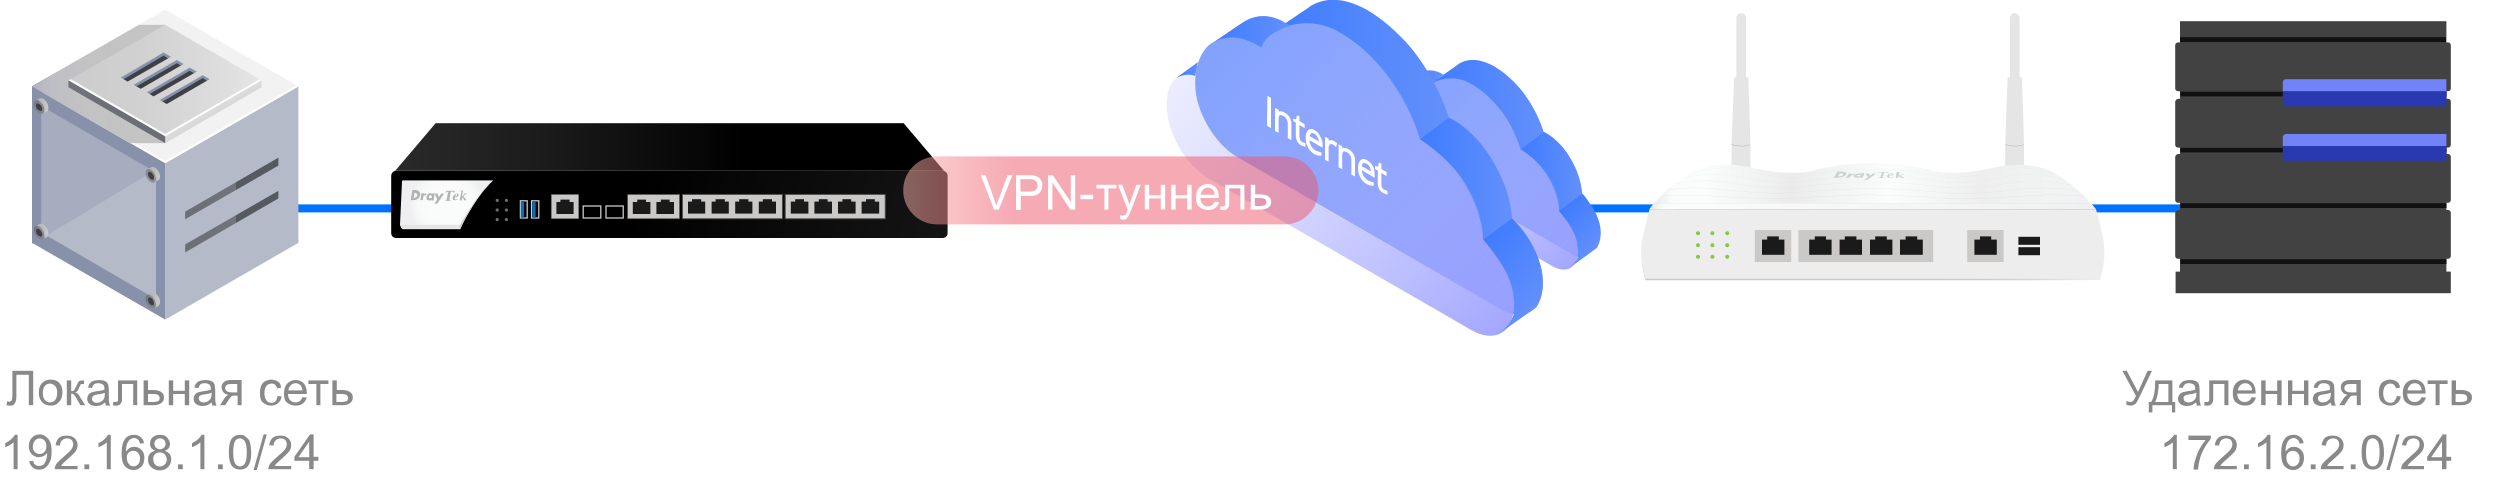 <?xml version="1.0" encoding="UTF-8"?> <!-- Generator: Adobe Illustrator 25.3.1, SVG Export Plug-In . SVG Version: 6.00 Build 0) --> <svg xmlns="http://www.w3.org/2000/svg" xmlns:xlink="http://www.w3.org/1999/xlink" id="Слой_1" x="0px" y="0px" viewBox="0 0 625 120.6" style="enable-background:new 0 0 625 120.6;" xml:space="preserve"> <style type="text/css"> .st0{fill:none;stroke:#0072FF;stroke-width:2;stroke-linecap:round;} .st1{enable-background:new ;} .st2{fill:#898989;} .st3{fill:#424242;} .st4{fill:#111111;} .st5{fill:#293AB0;} .st6{fill:#7283F8;} .st7{fill:#6390FB;} .st8{fill:url(#SVGID_1_);} .st9{fill:url(#SVGID_2_);} .st10{fill:url(#SVGID_3_);} .st11{fill:url(#SVGID_4_);} .st12{fill:url(#SVGID_5_);} .st13{fill:url(#SVGID_6_);} .st14{fill:url(#SVGID_7_);} .st15{fill:url(#SVGID_8_);} .st16{fill:url(#SVGID_9_);} .st17{fill:url(#SVGID_10_);} .st18{fill:url(#SVGID_11_);} .st19{fill:url(#SVGID_12_);} .st20{fill:#FFFFFF;stroke:#FFFFFF;stroke-width:0.5;stroke-miterlimit:10;} .st21{fill:#F2F2F2;} .st22{fill:#FFFFFF;} .st23{fill:#B4BAC8;} .st24{fill:#8891AA;} .st25{fill:url(#SVGID_13_);} .st26{fill:url(#SVGID_14_);} .st27{fill:url(#SVGID_15_);} .st28{opacity:0.78;fill:url(#SVGID_16_);enable-background:new ;} .st29{fill:url(#SVGID_17_);} .st30{fill:url(#SVGID_18_);} .st31{fill:url(#SVGID_19_);} .st32{fill:#3E4045;} .st33{opacity:0.32;} .st34{fill:url(#SVGID_20_);} .st35{opacity:0.78;fill:url(#SVGID_21_);enable-background:new ;} .st36{fill:url(#SVGID_22_);} .st37{opacity:0.78;fill:url(#SVGID_23_);enable-background:new ;} .st38{fill:url(#SVGID_24_);} .st39{opacity:0.78;fill:url(#SVGID_25_);enable-background:new ;} .st40{fill:url(#SVGID_26_);} .st41{opacity:0.78;fill:url(#SVGID_27_);enable-background:new ;} .st42{fill:url(#SVGID_28_);} .st43{fill:url(#SVGID_29_);} .st44{stroke:#CCCCCC;stroke-width:0.319;stroke-miterlimit:10;} .st45{fill:#CBC9C7;stroke:#4D4D4D;stroke-width:0.12;stroke-miterlimit:10;} .st46{fill:#CBC9C7;stroke:#4D4D4D;stroke-width:0.229;stroke-miterlimit:10;} .st47{fill:#1A1A1A;} .st48{fill:#CBC9C7;stroke:#4D4D4D;stroke-width:0.165;stroke-miterlimit:10;} .st49{fill:#6D6E70;} .st50{fill:url(#SVGID_30_);} .st51{fill-rule:evenodd;clip-rule:evenodd;fill:#B2B2B2;} .st52{fill:#E5E5E5;} .st53{fill:#CBCBCB;} .st54{fill:#0071BC;} .st55{opacity:0.5;} .st56{fill:url(#SVGID_31_);} .st57{fill:none;stroke:#808080;stroke-width:6.164698e-02;stroke-linecap:round;stroke-linejoin:round;} .st58{fill:#B9B19A;} .st59{fill:#EDEDED;} .st60{opacity:0.26;fill:url(#SVGID_32_);enable-background:new ;} .st61{fill:#8CC63F;} .st62{fill:url(#SVGID_33_);} .st63{fill:url(#SVGID_34_);} .st64{fill:none;stroke:#DBDBDB;stroke-width:2.255216e-02;stroke-miterlimit:10;} .st65{fill:none;stroke:#D3D3D3;stroke-width:2.319152e-02;stroke-miterlimit:10;} .st66{fill:none;stroke:#CFCFCF;stroke-width:2.374691e-02;stroke-miterlimit:10;} .st67{fill:none;stroke:#CACACA;stroke-width:2.874043e-02;stroke-miterlimit:10;} .st68{fill:none;stroke:#C6C6C6;stroke-width:3.043104e-02;stroke-miterlimit:10;} .st69{fill:url(#SVGID_35_);} .st70{fill:none;stroke:#B3B3B3;stroke-width:2.255216e-02;stroke-miterlimit:10;} .st71{fill-rule:evenodd;clip-rule:evenodd;fill:url(#SVGID_36_);} .st72{fill-rule:evenodd;clip-rule:evenodd;fill:url(#SVGID_37_);} .st73{fill-rule:evenodd;clip-rule:evenodd;fill:url(#SVGID_38_);} .st74{fill-rule:evenodd;clip-rule:evenodd;fill:url(#SVGID_39_);} .st75{fill-rule:evenodd;clip-rule:evenodd;fill:url(#SVGID_40_);} .st76{fill-rule:evenodd;clip-rule:evenodd;fill:url(#SVGID_41_);} .st77{fill-rule:evenodd;clip-rule:evenodd;fill:url(#SVGID_42_);} .st78{fill-rule:evenodd;clip-rule:evenodd;fill:url(#SVGID_43_);} .st79{fill-rule:evenodd;clip-rule:evenodd;fill:url(#SVGID_44_);} .st80{fill-rule:evenodd;clip-rule:evenodd;fill:url(#SVGID_45_);} .st81{fill-rule:evenodd;clip-rule:evenodd;fill:url(#SVGID_46_);} .st82{fill:#CBC9C7;} </style> <g> <g id="圖層_1"> <line class="st0" x1="386.5" y1="52.1" x2="570.8" y2="52.1"></line> <line class="st0" x1="72.3" y1="52.1" x2="138.1" y2="52.1"></line> <g class="st1"> <path class="st2" d="M2.9,92.7h5.4v8.6H7.2v-7.6H4.1v4.4c0,0.9,0,1.6-0.1,2s-0.3,0.7-0.5,1s-0.6,0.3-1,0.3c-0.2,0-0.6,0-0.9-0.1 l0.2-1c0.2,0.1,0.3,0.1,0.5,0.1c0.3,0,0.5-0.1,0.6-0.3s0.2-0.6,0.2-1.4V92.7z"></path> <path class="st2" d="M9.7,98.2c0-1.2,0.3-2,1-2.6c0.5-0.5,1.2-0.7,2-0.7c0.9,0,1.6,0.3,2.1,0.8s0.8,1.3,0.8,2.3 c0,0.8-0.1,1.4-0.4,1.9s-0.6,0.8-1,1.1s-1,0.4-1.5,0.4c-0.9,0-1.6-0.3-2.1-0.8S9.7,99.3,9.7,98.2z M10.7,98.2 c0,0.8,0.2,1.4,0.5,1.8s0.8,0.6,1.3,0.6c0.5,0,1-0.2,1.3-0.6s0.5-1,0.5-1.8c0-0.8-0.2-1.4-0.5-1.7s-0.8-0.6-1.3-0.6 c-0.5,0-1,0.2-1.3,0.6S10.7,97.4,10.7,98.2z"></path> <path class="st2" d="M16.7,95.1h1.1v2.7c0.3,0,0.6-0.1,0.7-0.2s0.3-0.5,0.6-1.1c0.2-0.5,0.4-0.8,0.5-1s0.3-0.3,0.4-0.3 s0.4-0.1,0.8-0.1H21V96l-0.3,0c-0.3,0-0.5,0-0.5,0.1c-0.1,0.1-0.2,0.3-0.4,0.8c-0.2,0.4-0.3,0.7-0.4,0.8s-0.3,0.3-0.6,0.4 c0.5,0.1,0.9,0.5,1.3,1.3l1.2,1.9h-1.2L19,99.4c-0.2-0.4-0.4-0.6-0.6-0.8s-0.4-0.2-0.6-0.2v2.9h-1.1V95.1z"></path> <path class="st2" d="M26.3,100.6c-0.4,0.3-0.8,0.6-1.1,0.7s-0.7,0.2-1.2,0.2c-0.7,0-1.2-0.2-1.6-0.5s-0.6-0.8-0.6-1.3 c0-0.3,0.1-0.6,0.2-0.8s0.3-0.5,0.5-0.6s0.5-0.3,0.8-0.3c0.2-0.1,0.5-0.1,0.9-0.2c0.9-0.1,1.5-0.2,1.9-0.4c0-0.1,0-0.2,0-0.3 c0-0.4-0.1-0.7-0.3-0.9c-0.3-0.2-0.7-0.4-1.2-0.4c-0.5,0-0.9,0.1-1.1,0.3s-0.4,0.5-0.5,0.9l-1-0.1c0.1-0.4,0.2-0.8,0.5-1.1 s0.5-0.5,0.9-0.6s0.9-0.2,1.4-0.2c0.5,0,1,0.1,1.3,0.2s0.6,0.3,0.7,0.5s0.3,0.4,0.3,0.7c0,0.2,0.1,0.5,0.1,1v1.4 c0,1,0,1.6,0.1,1.9s0.1,0.5,0.3,0.7h-1.1C26.4,101.1,26.3,100.8,26.3,100.6z M26.2,98.2c-0.4,0.2-1,0.3-1.7,0.4 c-0.4,0.1-0.7,0.1-0.9,0.2s-0.3,0.2-0.4,0.3S23,99.5,23,99.7c0,0.3,0.1,0.5,0.3,0.7s0.5,0.3,0.9,0.3c0.4,0,0.8-0.1,1.1-0.3 s0.5-0.4,0.7-0.7c0.1-0.2,0.2-0.6,0.2-1.1V98.2z"></path> <path class="st2" d="M29.4,95.1h4.9v6.2h-1V96h-2.8v3.1c0,0.7,0,1.2-0.1,1.4s-0.2,0.4-0.4,0.6s-0.5,0.3-0.9,0.3 c-0.2,0-0.5,0-0.8,0v-0.9h0.5c0.2,0,0.4,0,0.5-0.1s0.2-0.1,0.2-0.2s0-0.4,0-1V95.1z"></path> <path class="st2" d="M35.9,95.1H37v2.4h1.3c0.9,0,1.5,0.2,2,0.5s0.7,0.8,0.7,1.4c0,0.5-0.2,1-0.6,1.3s-1,0.6-1.9,0.6h-2.6V95.1z M37,100.5h1.1c0.7,0,1.1-0.1,1.4-0.2s0.4-0.4,0.4-0.8c0-0.3-0.1-0.5-0.3-0.7s-0.7-0.3-1.4-0.3H37V100.5z"></path> <path class="st2" d="M42.2,95.1h1.1v2.6h2.9v-2.6h1.1v6.2h-1.1v-2.8h-2.9v2.8h-1.1V95.1z"></path> <path class="st2" d="M52.9,100.6c-0.4,0.3-0.8,0.6-1.1,0.7s-0.7,0.2-1.2,0.2c-0.7,0-1.2-0.2-1.6-0.5s-0.6-0.8-0.6-1.3 c0-0.3,0.1-0.6,0.2-0.8s0.3-0.5,0.5-0.6s0.5-0.3,0.8-0.3c0.2-0.1,0.5-0.1,0.9-0.2c0.9-0.1,1.5-0.2,1.9-0.4c0-0.1,0-0.2,0-0.3 c0-0.4-0.1-0.7-0.3-0.9c-0.3-0.2-0.7-0.4-1.2-0.4c-0.5,0-0.9,0.1-1.1,0.3s-0.4,0.5-0.5,0.9l-1-0.1c0.1-0.4,0.2-0.8,0.5-1.1 s0.5-0.5,0.9-0.6s0.9-0.2,1.4-0.2c0.5,0,1,0.1,1.3,0.2s0.6,0.3,0.7,0.5s0.3,0.4,0.3,0.7c0,0.2,0.1,0.5,0.1,1v1.4 c0,1,0,1.6,0.1,1.9s0.1,0.5,0.3,0.7h-1.1C53,101.1,52.9,100.8,52.9,100.6z M52.8,98.2c-0.4,0.2-1,0.3-1.7,0.4 c-0.4,0.1-0.7,0.1-0.9,0.2s-0.3,0.2-0.4,0.3s-0.1,0.3-0.1,0.5c0,0.3,0.1,0.5,0.3,0.7s0.5,0.3,0.9,0.3c0.4,0,0.8-0.1,1.1-0.3 s0.5-0.4,0.7-0.7c0.1-0.2,0.2-0.6,0.2-1.1V98.2z"></path> <path class="st2" d="M60.4,95.1v6.2h-1v-2.4h-0.6c-0.4,0-0.6,0-0.8,0.1s-0.4,0.4-0.8,0.9l-0.9,1.4h-1.3l1.1-1.7 c0.3-0.5,0.7-0.8,1-0.9c-0.6-0.1-1-0.3-1.3-0.7s-0.4-0.8-0.4-1.2c0-0.5,0.2-1,0.6-1.3s0.9-0.5,1.7-0.5H60.4z M59.3,96h-1.5 c-0.6,0-1,0.1-1.2,0.3s-0.3,0.4-0.3,0.7c0,0.4,0.1,0.6,0.4,0.8s0.7,0.3,1.4,0.3h1.2V96z"></path> <path class="st2" d="M69.4,99l1,0.1c-0.1,0.7-0.4,1.3-0.9,1.7s-1,0.6-1.7,0.6c-0.9,0-1.5-0.3-2.1-0.8S65,99.3,65,98.2 c0-0.7,0.1-1.3,0.3-1.8s0.6-0.9,1-1.1s1-0.4,1.5-0.4c0.7,0,1.2,0.2,1.7,0.5s0.7,0.8,0.8,1.5l-1,0.2c-0.1-0.4-0.3-0.7-0.5-0.9 s-0.5-0.3-0.9-0.3c-0.5,0-1,0.2-1.3,0.6s-0.5,1-0.5,1.8c0,0.8,0.2,1.4,0.5,1.8s0.7,0.6,1.3,0.6c0.4,0,0.8-0.1,1-0.4 S69.3,99.6,69.4,99z"></path> <path class="st2" d="M75.6,99.3l1.1,0.1c-0.2,0.6-0.5,1.1-1,1.5s-1.1,0.5-1.8,0.5c-0.9,0-1.6-0.3-2.2-0.8S71,99.3,71,98.3 c0-1,0.3-1.9,0.8-2.4S73,95,73.9,95c0.8,0,1.5,0.3,2,0.8s0.8,1.4,0.8,2.4c0,0.1,0,0.2,0,0.3H72c0,0.7,0.2,1.2,0.6,1.6 s0.8,0.5,1.3,0.5c0.4,0,0.7-0.1,1-0.3S75.4,99.8,75.6,99.3z M72.1,97.6h3.5c0-0.5-0.2-0.9-0.4-1.2c-0.3-0.4-0.8-0.6-1.3-0.6 c-0.5,0-0.9,0.2-1.2,0.5S72.1,97.1,72.1,97.6z"></path> <path class="st2" d="M77,95.1h5.1V96h-2v5.3h-1V96h-2V95.1z"></path> <path class="st2" d="M83.1,95.1h1.1v2.4h1.3c0.9,0,1.5,0.2,2,0.5s0.7,0.8,0.7,1.4c0,0.5-0.2,1-0.6,1.3s-1,0.6-1.9,0.6h-2.6V95.1z M84.1,100.5h1.1c0.7,0,1.1-0.1,1.4-0.2s0.4-0.4,0.4-0.8c0-0.3-0.1-0.5-0.3-0.7s-0.7-0.3-1.4-0.3h-1.2V100.5z"></path> </g> <g class="st1"> <path class="st2" d="M4.5,117.3H3.4v-6.7c-0.3,0.2-0.6,0.5-1,0.7s-0.8,0.4-1.1,0.5v-1c0.6-0.3,1.1-0.6,1.5-1s0.8-0.8,0.9-1.1h0.7 V117.3z"></path> <path class="st2" d="M7.3,115.3l1-0.1c0.1,0.5,0.2,0.8,0.5,1s0.6,0.3,0.9,0.3c0.3,0,0.6-0.1,0.9-0.2s0.4-0.3,0.6-0.6 s0.3-0.6,0.4-1s0.2-0.9,0.2-1.3c0,0,0-0.1,0-0.2c-0.2,0.3-0.5,0.6-0.9,0.8s-0.8,0.3-1.2,0.3c-0.7,0-1.3-0.3-1.8-0.8 s-0.7-1.2-0.7-2c0-0.9,0.3-1.6,0.8-2.1s1.2-0.8,1.9-0.8c0.6,0,1.1,0.2,1.5,0.5s0.8,0.7,1.1,1.3s0.4,1.4,0.4,2.4 c0,1.1-0.1,2-0.4,2.6s-0.6,1.1-1.1,1.5s-1,0.5-1.7,0.5c-0.7,0-1.2-0.2-1.6-0.6S7.4,116,7.3,115.3z M11.6,111.5 c0-0.6-0.2-1.1-0.5-1.4s-0.7-0.5-1.2-0.5c-0.5,0-0.9,0.2-1.2,0.6s-0.5,0.9-0.5,1.5c0,0.5,0.2,1,0.5,1.3s0.7,0.5,1.2,0.5 c0.5,0,0.9-0.2,1.2-0.5S11.6,112.1,11.6,111.5z"></path> <path class="st2" d="M19.4,116.3v1h-5.7c0-0.3,0-0.5,0.1-0.7c0.1-0.4,0.4-0.8,0.7-1.1s0.8-0.8,1.4-1.3c0.9-0.8,1.6-1.4,1.9-1.8 s0.5-0.9,0.5-1.3c0-0.4-0.1-0.8-0.4-1.1s-0.7-0.4-1.2-0.4c-0.5,0-0.9,0.2-1.2,0.5s-0.5,0.7-0.5,1.3l-1.1-0.1 c0.1-0.8,0.4-1.4,0.8-1.8s1.1-0.6,2-0.6c0.8,0,1.5,0.2,2,0.7s0.7,1,0.7,1.7c0,0.3-0.1,0.7-0.2,1s-0.4,0.7-0.7,1s-0.9,0.9-1.6,1.5 c-0.6,0.5-1,0.9-1.2,1.1s-0.3,0.4-0.4,0.6H19.4z"></path> <path class="st2" d="M21.1,117.3v-1.2h1.2v1.2H21.1z"></path> <path class="st2" d="M27.8,117.3h-1.1v-6.7c-0.3,0.2-0.6,0.5-1,0.7s-0.8,0.4-1.1,0.5v-1c0.6-0.3,1.1-0.6,1.5-1s0.8-0.8,0.9-1.1 h0.7V117.3z"></path> <path class="st2" d="M36,110.8l-1,0.1c-0.1-0.4-0.2-0.7-0.4-0.9c-0.3-0.3-0.6-0.5-1.1-0.5c-0.3,0-0.6,0.1-0.9,0.3 c-0.3,0.2-0.6,0.6-0.8,1.1s-0.3,1.1-0.3,2c0.3-0.4,0.6-0.7,0.9-0.9s0.8-0.3,1.2-0.3c0.7,0,1.3,0.3,1.8,0.8s0.7,1.2,0.7,2 c0,0.5-0.1,1-0.3,1.5s-0.6,0.8-1,1.1s-0.9,0.4-1.4,0.4c-0.9,0-1.6-0.3-2.2-1s-0.8-1.7-0.8-3.2c0-1.7,0.3-2.9,0.9-3.6 c0.5-0.7,1.3-1,2.2-1c0.7,0,1.2,0.2,1.7,0.6S35.9,110.2,36,110.8z M31.7,114.5c0,0.4,0.1,0.7,0.2,1s0.4,0.6,0.6,0.8 s0.6,0.3,0.9,0.3c0.4,0,0.8-0.2,1.1-0.5s0.5-0.8,0.5-1.5c0-0.6-0.2-1.1-0.5-1.4s-0.7-0.5-1.2-0.5c-0.5,0-0.9,0.2-1.2,0.5 S31.7,114,31.7,114.5z"></path> <path class="st2" d="M38.8,112.7c-0.4-0.2-0.8-0.4-1-0.7s-0.3-0.7-0.3-1.1c0-0.6,0.2-1.2,0.7-1.6s1-0.6,1.8-0.6 c0.8,0,1.4,0.2,1.8,0.7s0.7,1,0.7,1.6c0,0.4-0.1,0.7-0.3,1s-0.5,0.5-1,0.7c0.5,0.2,0.9,0.4,1.2,0.8s0.4,0.8,0.4,1.4 c0,0.7-0.3,1.4-0.8,1.9s-1.2,0.8-2.1,0.8s-1.5-0.3-2.1-0.8s-0.8-1.1-0.8-1.9c0-0.6,0.1-1,0.4-1.4S38.3,112.8,38.8,112.7z M38.3,114.8c0,0.3,0.1,0.6,0.2,0.9s0.4,0.5,0.6,0.7s0.6,0.2,0.9,0.2c0.5,0,0.9-0.2,1.2-0.5s0.5-0.7,0.5-1.2 c0-0.5-0.2-0.9-0.5-1.3s-0.8-0.5-1.3-0.5c-0.5,0-0.9,0.2-1.2,0.5S38.3,114.3,38.3,114.8z M38.6,110.9c0,0.4,0.1,0.7,0.4,1 s0.6,0.4,1,0.4c0.4,0,0.7-0.1,1-0.4s0.4-0.6,0.4-0.9c0-0.4-0.1-0.7-0.4-1s-0.6-0.4-1-0.4c-0.4,0-0.7,0.1-1,0.4 S38.6,110.5,38.6,110.9z"></path> <path class="st2" d="M44.5,117.3v-1.2h1.2v1.2H44.5z"></path> <path class="st2" d="M51.2,117.3h-1.1v-6.7c-0.3,0.2-0.6,0.5-1,0.7s-0.8,0.4-1.1,0.5v-1c0.6-0.3,1.1-0.6,1.5-1s0.8-0.8,0.9-1.1 h0.7V117.3z"></path> <path class="st2" d="M54.5,117.3v-1.2h1.2v1.2H54.5z"></path> <path class="st2" d="M57.2,113.1c0-1,0.1-1.8,0.3-2.5s0.5-1.1,0.9-1.4s0.9-0.5,1.6-0.5c0.5,0,0.9,0.1,1.2,0.3s0.6,0.5,0.9,0.8 s0.4,0.8,0.5,1.3s0.2,1.2,0.2,2c0,1-0.1,1.8-0.3,2.4s-0.5,1.1-0.9,1.4s-0.9,0.5-1.6,0.5c-0.8,0-1.5-0.3-2-0.9 C57.5,115.9,57.2,114.7,57.2,113.1z M58.3,113.1c0,1.4,0.2,2.3,0.5,2.8s0.7,0.7,1.2,0.7s0.9-0.2,1.2-0.7s0.5-1.4,0.5-2.8 c0-1.4-0.2-2.4-0.5-2.8s-0.7-0.7-1.2-0.7c-0.5,0-0.9,0.2-1.2,0.6C58.5,110.7,58.3,111.7,58.3,113.1z"></path> <path class="st2" d="M63.4,117.5l2.5-8.9h0.8l-2.5,8.9H63.4z"></path> <path class="st2" d="M72.8,116.3v1h-5.7c0-0.3,0-0.5,0.1-0.7c0.1-0.4,0.4-0.8,0.7-1.1s0.8-0.8,1.4-1.3c0.9-0.8,1.6-1.4,1.9-1.8 s0.5-0.9,0.5-1.3c0-0.4-0.1-0.8-0.4-1.1s-0.7-0.4-1.2-0.4c-0.5,0-0.9,0.2-1.2,0.5s-0.5,0.7-0.5,1.3l-1.1-0.1 c0.1-0.8,0.4-1.4,0.8-1.8s1.1-0.6,2-0.6c0.8,0,1.5,0.2,2,0.7s0.7,1,0.7,1.7c0,0.3-0.1,0.7-0.2,1s-0.4,0.7-0.7,1s-0.9,0.9-1.6,1.5 c-0.6,0.5-1,0.9-1.2,1.1s-0.3,0.4-0.4,0.6H72.8z"></path> <path class="st2" d="M77.3,117.3v-2.1h-3.7v-1l3.9-5.6h0.9v5.6h1.2v1h-1.2v2.1H77.3z M77.3,114.3v-3.9l-2.7,3.9H77.3z"></path> </g> <g class="st1"> <path class="st2" d="M530.6,92.7h1.1l2.8,5.3l2.4-5.3h1.1l-3.2,6.7c-0.4,0.8-0.7,1.4-1,1.6s-0.6,0.4-1.1,0.4 c-0.3,0-0.7-0.1-1.1-0.2v-1c0.3,0.2,0.6,0.3,1,0.3c0.3,0,0.5-0.1,0.7-0.3s0.4-0.6,0.7-1.2L530.6,92.7z"></path> <path class="st2" d="M538.8,95.1h4.3v5.4h0.7v2.6H543v-1.8h-4.9v1.8h-0.9v-2.6h0.6C538.5,99.4,538.8,97.7,538.8,95.1z M539.7,96 c-0.1,2-0.4,3.5-0.9,4.5h3.3V96H539.7z"></path> <path class="st2" d="M549,100.6c-0.4,0.3-0.8,0.6-1.1,0.7s-0.7,0.2-1.2,0.2c-0.7,0-1.2-0.2-1.6-0.5s-0.6-0.8-0.6-1.3 c0-0.3,0.1-0.6,0.2-0.8s0.3-0.5,0.5-0.6s0.5-0.3,0.8-0.3c0.2-0.1,0.5-0.1,0.9-0.2c0.9-0.1,1.5-0.2,1.9-0.4c0-0.1,0-0.2,0-0.3 c0-0.4-0.1-0.7-0.3-0.9c-0.3-0.2-0.7-0.4-1.2-0.4c-0.5,0-0.9,0.1-1.1,0.3s-0.4,0.5-0.5,0.9l-1-0.1c0.1-0.4,0.2-0.8,0.5-1.1 s0.5-0.5,0.9-0.6s0.9-0.2,1.4-0.2c0.5,0,1,0.1,1.3,0.2s0.6,0.3,0.7,0.5s0.3,0.4,0.3,0.7c0,0.2,0.1,0.5,0.1,1v1.4 c0,1,0,1.6,0.1,1.9s0.1,0.5,0.3,0.7h-1.1C549.2,101.1,549.1,100.8,549,100.6z M549,98.2c-0.4,0.2-1,0.3-1.7,0.4 c-0.4,0.1-0.7,0.1-0.9,0.2s-0.3,0.2-0.4,0.3s-0.1,0.3-0.1,0.5c0,0.3,0.1,0.5,0.3,0.7s0.5,0.3,0.9,0.3c0.4,0,0.8-0.1,1.1-0.3 s0.5-0.4,0.7-0.7c0.1-0.2,0.2-0.6,0.2-1.1V98.2z"></path> <path class="st2" d="M552.2,95.1h4.9v6.2h-1V96h-2.8v3.1c0,0.7,0,1.2-0.1,1.4s-0.2,0.4-0.4,0.6s-0.5,0.3-0.9,0.3 c-0.2,0-0.5,0-0.8,0v-0.9h0.5c0.2,0,0.4,0,0.5-0.1s0.2-0.1,0.2-0.2s0-0.4,0-1V95.1z"></path> <path class="st2" d="M562.9,99.3l1.1,0.1c-0.2,0.6-0.5,1.1-1,1.5s-1.1,0.5-1.8,0.5c-0.9,0-1.6-0.3-2.2-0.8s-0.8-1.3-0.8-2.4 c0-1,0.3-1.9,0.8-2.4s1.2-0.9,2.1-0.9c0.8,0,1.5,0.3,2,0.8s0.8,1.4,0.8,2.4c0,0.1,0,0.2,0,0.3h-4.6c0,0.7,0.2,1.2,0.6,1.6 s0.8,0.5,1.3,0.5c0.4,0,0.7-0.1,1-0.3S562.8,99.8,562.9,99.3z M559.5,97.6h3.5c0-0.5-0.2-0.9-0.4-1.2c-0.3-0.4-0.8-0.6-1.3-0.6 c-0.5,0-0.9,0.2-1.2,0.5S559.5,97.1,559.5,97.6z"></path> <path class="st2" d="M565.3,95.1h1.1v2.6h2.9v-2.6h1.1v6.2h-1.1v-2.8h-2.9v2.8h-1.1V95.1z"></path> <path class="st2" d="M572,95.1h1.1v2.6h2.9v-2.6h1.1v6.2h-1.1v-2.8H573v2.8H572V95.1z"></path> <path class="st2" d="M582.7,100.6c-0.4,0.3-0.8,0.6-1.1,0.7s-0.7,0.2-1.2,0.2c-0.7,0-1.2-0.2-1.6-0.5s-0.6-0.8-0.6-1.3 c0-0.3,0.1-0.6,0.2-0.8s0.3-0.5,0.5-0.6s0.5-0.3,0.8-0.3c0.2-0.1,0.5-0.1,0.9-0.2c0.9-0.1,1.5-0.2,1.9-0.4c0-0.1,0-0.2,0-0.3 c0-0.4-0.1-0.7-0.3-0.9c-0.3-0.2-0.7-0.4-1.2-0.4c-0.5,0-0.9,0.1-1.1,0.3s-0.4,0.5-0.5,0.9l-1-0.1c0.1-0.4,0.2-0.8,0.5-1.1 s0.5-0.5,0.9-0.6s0.9-0.2,1.4-0.2c0.5,0,1,0.1,1.3,0.2s0.6,0.3,0.7,0.5s0.3,0.4,0.3,0.7c0,0.2,0.1,0.5,0.1,1v1.4 c0,1,0,1.6,0.1,1.9s0.1,0.5,0.3,0.7h-1.1C582.8,101.1,582.7,100.8,582.7,100.6z M582.6,98.2c-0.4,0.2-1,0.3-1.7,0.4 c-0.4,0.1-0.7,0.1-0.9,0.2s-0.3,0.2-0.4,0.3s-0.1,0.3-0.1,0.5c0,0.3,0.1,0.5,0.3,0.7s0.5,0.3,0.9,0.3c0.4,0,0.8-0.1,1.1-0.3 s0.5-0.4,0.7-0.7c0.1-0.2,0.2-0.6,0.2-1.1V98.2z"></path> <path class="st2" d="M590.2,95.1v6.2h-1v-2.4h-0.6c-0.4,0-0.6,0-0.8,0.1s-0.4,0.4-0.8,0.9l-0.9,1.4h-1.3l1.1-1.7 c0.3-0.5,0.7-0.8,1-0.9c-0.6-0.1-1-0.3-1.3-0.7s-0.4-0.8-0.4-1.2c0-0.5,0.2-1,0.6-1.3s0.9-0.5,1.7-0.5H590.2z M589.1,96h-1.5 c-0.6,0-1,0.1-1.2,0.3s-0.3,0.4-0.3,0.7c0,0.4,0.1,0.6,0.4,0.8s0.7,0.3,1.4,0.3h1.2V96z"></path> <path class="st2" d="M599.2,99l1,0.1c-0.1,0.7-0.4,1.3-0.9,1.7s-1,0.6-1.7,0.6c-0.9,0-1.5-0.3-2.1-0.8s-0.8-1.4-0.8-2.4 c0-0.7,0.1-1.3,0.3-1.8s0.6-0.9,1-1.1s1-0.4,1.5-0.4c0.7,0,1.2,0.2,1.7,0.5s0.7,0.8,0.8,1.5l-1,0.2c-0.1-0.4-0.3-0.7-0.5-0.9 s-0.5-0.3-0.9-0.3c-0.5,0-1,0.2-1.3,0.6s-0.5,1-0.5,1.8c0,0.8,0.2,1.4,0.5,1.8s0.7,0.6,1.3,0.6c0.4,0,0.8-0.1,1-0.4 S599.1,99.6,599.2,99z"></path> <path class="st2" d="M605.4,99.3l1.1,0.1c-0.2,0.6-0.5,1.1-1,1.5s-1.1,0.5-1.8,0.5c-0.9,0-1.6-0.3-2.2-0.8s-0.8-1.3-0.8-2.4 c0-1,0.3-1.9,0.8-2.4s1.2-0.9,2.1-0.9c0.8,0,1.5,0.3,2,0.8s0.8,1.4,0.8,2.4c0,0.1,0,0.2,0,0.3h-4.6c0,0.7,0.2,1.2,0.6,1.6 s0.8,0.5,1.3,0.5c0.4,0,0.7-0.1,1-0.3S605.2,99.8,605.4,99.3z M601.9,97.6h3.5c0-0.5-0.2-0.9-0.4-1.2c-0.3-0.4-0.8-0.6-1.3-0.6 c-0.5,0-0.9,0.2-1.2,0.5S601.9,97.1,601.9,97.6z"></path> <path class="st2" d="M606.8,95.1h5.1V96h-2v5.3h-1V96h-2V95.1z"></path> <path class="st2" d="M612.9,95.1h1.1v2.4h1.3c0.9,0,1.5,0.2,2,0.5s0.7,0.8,0.7,1.4c0,0.5-0.2,1-0.6,1.3s-1,0.6-1.9,0.6h-2.6V95.1 z M613.9,100.5h1.1c0.7,0,1.1-0.1,1.4-0.2s0.4-0.4,0.4-0.8c0-0.3-0.1-0.5-0.3-0.7s-0.7-0.3-1.4-0.3h-1.2V100.5z"></path> </g> <g class="st1"> <path class="st2" d="M544.3,117.3h-1.1v-6.7c-0.3,0.2-0.6,0.5-1,0.7s-0.8,0.4-1.1,0.5v-1c0.6-0.3,1.1-0.6,1.5-1s0.8-0.8,0.9-1.1 h0.7V117.3z"></path> <path class="st2" d="M547.1,109.9v-1h5.6v0.8c-0.5,0.6-1.1,1.4-1.6,2.3s-1,2-1.2,3c-0.2,0.7-0.3,1.5-0.4,2.4h-1.1 c0-0.7,0.1-1.5,0.4-2.4s0.6-1.9,1.1-2.8s1-1.6,1.5-2.2H547.1z"></path> <path class="st2" d="M559.2,116.3v1h-5.7c0-0.3,0-0.5,0.1-0.7c0.1-0.4,0.4-0.8,0.7-1.1s0.8-0.8,1.4-1.3c0.9-0.8,1.6-1.4,1.9-1.8 s0.5-0.9,0.5-1.3c0-0.4-0.1-0.8-0.4-1.1s-0.7-0.4-1.2-0.4c-0.5,0-0.9,0.2-1.2,0.5s-0.5,0.7-0.5,1.3l-1.1-0.1 c0.1-0.8,0.4-1.4,0.8-1.8s1.1-0.6,2-0.6c0.8,0,1.5,0.2,2,0.7s0.7,1,0.7,1.7c0,0.3-0.1,0.7-0.2,1s-0.4,0.7-0.7,1s-0.9,0.9-1.6,1.5 c-0.6,0.5-1,0.9-1.2,1.1s-0.3,0.4-0.4,0.6H559.2z"></path> <path class="st2" d="M561,117.3v-1.2h1.2v1.2H561z"></path> <path class="st2" d="M567.7,117.3h-1.1v-6.7c-0.3,0.2-0.6,0.5-1,0.7s-0.8,0.4-1.1,0.5v-1c0.6-0.3,1.1-0.6,1.5-1s0.8-0.8,0.9-1.1 h0.7V117.3z"></path> <path class="st2" d="M575.9,110.8l-1,0.1c-0.1-0.4-0.2-0.7-0.4-0.9c-0.3-0.3-0.6-0.5-1.1-0.5c-0.3,0-0.6,0.1-0.9,0.3 c-0.3,0.2-0.6,0.6-0.8,1.1s-0.3,1.1-0.3,2c0.3-0.4,0.6-0.7,0.9-0.9s0.8-0.3,1.2-0.3c0.7,0,1.3,0.3,1.8,0.8s0.7,1.2,0.7,2 c0,0.5-0.1,1-0.3,1.5s-0.6,0.8-1,1.1s-0.9,0.4-1.4,0.4c-0.9,0-1.6-0.3-2.2-1s-0.8-1.7-0.8-3.2c0-1.7,0.3-2.9,0.9-3.6 c0.5-0.7,1.3-1,2.2-1c0.7,0,1.2,0.2,1.7,0.6S575.8,110.2,575.9,110.8z M571.6,114.5c0,0.4,0.1,0.7,0.2,1s0.4,0.6,0.6,0.8 s0.6,0.3,0.9,0.3c0.4,0,0.8-0.2,1.1-0.5s0.5-0.8,0.5-1.5c0-0.6-0.2-1.1-0.5-1.4s-0.7-0.5-1.2-0.5c-0.5,0-0.9,0.2-1.2,0.5 S571.6,114,571.6,114.5z"></path> <path class="st2" d="M577.7,117.3v-1.2h1.2v1.2H577.7z"></path> <path class="st2" d="M585.9,116.3v1h-5.7c0-0.3,0-0.5,0.1-0.7c0.1-0.4,0.4-0.8,0.7-1.1s0.8-0.8,1.4-1.3c0.9-0.8,1.6-1.4,1.9-1.8 s0.5-0.9,0.5-1.3c0-0.4-0.1-0.8-0.4-1.1s-0.7-0.4-1.2-0.4c-0.5,0-0.9,0.2-1.2,0.5s-0.5,0.7-0.5,1.3l-1.1-0.1 c0.1-0.8,0.4-1.4,0.8-1.8s1.1-0.6,2-0.6c0.8,0,1.5,0.2,2,0.7s0.7,1,0.7,1.7c0,0.3-0.1,0.7-0.2,1s-0.4,0.7-0.7,1s-0.9,0.9-1.6,1.5 c-0.6,0.5-1,0.9-1.2,1.1s-0.3,0.4-0.4,0.6H585.9z"></path> <path class="st2" d="M587.7,117.3v-1.2h1.2v1.2H587.7z"></path> <path class="st2" d="M590.4,113.1c0-1,0.1-1.8,0.3-2.5s0.5-1.1,0.9-1.4s0.9-0.5,1.6-0.5c0.5,0,0.9,0.1,1.2,0.3s0.6,0.5,0.9,0.8 s0.4,0.8,0.5,1.3s0.2,1.2,0.2,2c0,1-0.1,1.8-0.3,2.4s-0.5,1.1-0.9,1.4s-0.9,0.5-1.6,0.5c-0.8,0-1.5-0.3-2-0.9 C590.7,115.9,590.4,114.7,590.4,113.1z M591.5,113.1c0,1.4,0.2,2.3,0.5,2.8s0.7,0.7,1.2,0.7s0.9-0.2,1.2-0.7s0.5-1.4,0.5-2.8 c0-1.4-0.2-2.4-0.5-2.8s-0.7-0.7-1.2-0.7c-0.5,0-0.9,0.2-1.2,0.6C591.7,110.7,591.5,111.7,591.5,113.1z"></path> <path class="st2" d="M596.6,117.5l2.5-8.9h0.8l-2.5,8.9H596.6z"></path> <path class="st2" d="M606,116.3v1h-5.7c0-0.3,0-0.5,0.1-0.7c0.1-0.4,0.4-0.8,0.7-1.1s0.8-0.8,1.4-1.3c0.9-0.8,1.6-1.4,1.9-1.8 s0.5-0.9,0.5-1.3c0-0.4-0.1-0.8-0.4-1.1s-0.7-0.4-1.2-0.4c-0.5,0-0.9,0.2-1.2,0.5s-0.5,0.7-0.5,1.3l-1.1-0.1 c0.1-0.8,0.4-1.4,0.8-1.8s1.1-0.6,2-0.6c0.8,0,1.5,0.2,2,0.7s0.7,1,0.7,1.7c0,0.3-0.1,0.7-0.2,1s-0.4,0.7-0.7,1s-0.9,0.9-1.6,1.5 c-0.6,0.5-1,0.9-1.2,1.1s-0.3,0.4-0.4,0.6H606z"></path> <path class="st2" d="M610.5,117.3v-2.1h-3.7v-1l3.9-5.6h0.9v5.6h1.2v1h-1.2v2.1H610.5z M610.5,114.3v-3.9l-2.7,3.9H610.5z"></path> </g> <rect x="545" y="5.3" class="st3" width="66.6" height="65.7"></rect> <polygon class="st4" points="611.6,24.1 545.1,24.1 545.1,22.9 611.6,22.9 "></polygon> <polygon class="st4" points="611.6,38.1 545.1,38.1 545.1,36.9 611.6,36.9 "></polygon> <polygon class="st4" points="611.6,52 545.1,52 545.1,50.8 611.6,50.8 "></polygon> <polygon class="st4" points="611.6,66 545.1,66 545.1,64.8 611.6,64.8 "></polygon> <rect x="545" y="9.3" class="st4" width="66.5" height="1.2"></rect> <rect x="543.9" y="67.9" class="st3" width="68.8" height="5.4"></rect> <path class="st3" d="M544.6,10.6H612c0.4,0,0.7,0.3,0.7,0.7v10.8c0,0.4-0.3,0.7-0.7,0.7h-67.5c-0.4,0-0.7-0.3-0.7-0.7V11.2 C543.9,10.8,544.2,10.6,544.6,10.6z"></path> <path class="st3" d="M544.6,24.7H612c0.4,0,0.7,0.3,0.7,0.7v10.8c0,0.4-0.3,0.7-0.7,0.7h-67.5c-0.4,0-0.7-0.3-0.7-0.7V25.4 C543.9,25,544.2,24.7,544.6,24.7z"></path> <path class="st3" d="M544.6,38.5H612c0.4,0,0.7,0.3,0.7,0.7V50c0,0.4-0.3,0.7-0.7,0.7h-67.5c-0.4,0-0.7-0.3-0.7-0.7V39.2 C543.9,38.8,544.2,38.5,544.6,38.5z"></path> <path class="st3" d="M544.6,52.5H612c0.4,0,0.7,0.3,0.7,0.7V64c0,0.4-0.3,0.7-0.7,0.7h-67.5c-0.4,0-0.7-0.3-0.7-0.7V53.2 C543.9,52.8,544.2,52.5,544.6,52.5z"></path> <path class="st5" d="M570.7,25.8c0,0.5,0.4,0.8,0.8,0.8l0,0h40.1v-3.8h-40.9L570.7,25.8L570.7,25.8z"></path> <path class="st6" d="M571.5,19.8c-0.5,0-0.8,0.4-0.8,0.8l0,0v2.2h40.9v-3H571.5z"></path> <path class="st5" d="M570.7,39.4c0,0.5,0.4,0.8,0.8,0.8l0,0h40.1v-3.8h-40.9L570.7,39.4L570.7,39.4z"></path> <path class="st6" d="M571.5,33.5c-0.4,0-0.8,0.4-0.8,0.8l0,0v2.2h40.9v-3H571.5z"></path> <path class="st7" d="M373.8,16.8c-2.4-1.9-11.4-1-13.5,3.2c-0.2-0.1-0.3-0.2-0.5-0.3c-4.9-2.8-6.6,0-11.2,2.8 c-1.2,0.5-2.8,2.8-2.8,6.2v0.2c0.2,4.6,2.6,8.7,6.5,11.2l40.1,23.1c5.5,4.1,6.5-4.4,6.5-3.7v-0.2c0-3.4-0.7-8.5-3.4-11 c-0.3-5.7-4.3-12.3-9.1-15.1c-0.2-0.1-0.3-0.2-0.5-0.2C383.9,26.4,379.2,19.9,373.8,16.8z"></path> <linearGradient id="SVGID_1_" gradientUnits="userSpaceOnUse" x1="322.303" y1="645.166" x2="399.653" y2="716.316" gradientTransform="matrix(1 0 0 1 0 -646)"> <stop offset="1.000000e-02" style="stop-color:#D6D9FF;stop-opacity:0"></stop> <stop offset="1" style="stop-color:#989CFF"></stop> </linearGradient> <path class="st8" d="M368.1,21.1c-5.5-3.1-10.1-2.1-12.2,2.2c-0.2-0.1-0.3-0.2-0.5-0.3c-4.9-2.8-9.2-0.6-9.5,4.7 c-2.7-0.7-4.4,0.9-4.4,4.3v0.2c0.3,4.6,2.7,8.7,6.5,11.2l40,23.1c3.6,2.1,6.5,0.4,6.5-3.7v-0.2c-0.2-3.8-1.9-7.4-4.7-9.9 c-0.3-5.7-4.3-12.3-9.1-15.1l-0.5-0.2C378.2,30.7,373.5,24.2,368.1,21.1z"></path> <linearGradient id="SVGID_2_" gradientUnits="userSpaceOnUse" x1="388.995" y1="699.568" x2="398.722" y2="708.516" gradientTransform="matrix(1 0 0 1 0 -646)"> <stop offset="1.000000e-02" style="stop-color:#3F7CFF"></stop> <stop offset="1" style="stop-color:#6390FB"></stop> </linearGradient> <path class="st9" d="M391.9,67.3l7.3-5.3c0,0,3.9-5.5-3.8-13.6l-5.7,4.3c0,0,4.9,5.5,4.7,8.9C394.5,61.6,395.9,64.5,391.9,67.3z"></path> <linearGradient id="SVGID_3_" gradientUnits="userSpaceOnUse" x1="380.2" y1="688.85" x2="395.5" y2="688.85" gradientTransform="matrix(1 0 0 1 0 -646)"> <stop offset="1.000000e-02" style="stop-color:#3F7CFF"></stop> <stop offset="1" style="stop-color:#6390FB"></stop> </linearGradient> <path class="st10" d="M380.2,37.3l5.7-4.3c0,0,7.8,3.2,9.6,15.4l-5.7,4.3C389.8,52.7,390.9,44.5,380.2,37.3z"></path> <linearGradient id="SVGID_4_" gradientUnits="userSpaceOnUse" x1="357.44" y1="672.086" x2="385.89" y2="672.086" gradientTransform="matrix(1 0 0 1 0 -646)"> <stop offset="1.000000e-02" style="stop-color:#3F7CFF"></stop> <stop offset="1" style="stop-color:#6390FB"></stop> </linearGradient> <path class="st11" d="M357.4,21.2L359,20l5.4-3.8c0,0,5-4.6,13.6,4c0,0,4.4,3.2,7.8,12.7l-5.7,4.3c-1.9-6.7-6.2-12.5-12.1-16.2 C364.8,19.1,360.6,19.1,357.4,21.2z"></path> <linearGradient id="SVGID_5_" gradientUnits="userSpaceOnUse" x1="348.65" y1="666.443" x2="360.98" y2="666.443" gradientTransform="matrix(1 0 0 1 0 -646)"> <stop offset="1.000000e-02" style="stop-color:#3F7CFF"></stop> <stop offset="1" style="stop-color:#6390FB"></stop> </linearGradient> <path class="st12" d="M348.6,22.5l6-4.2c2-1.1,4.4-0.9,6.3,0.4c0,0-5.3,3.5-5,4.6C355.9,23.3,352,20.5,348.6,22.5z"></path> <linearGradient id="SVGID_6_" gradientUnits="userSpaceOnUse" x1="342.88" y1="672.75" x2="346.33" y2="672.75" gradientTransform="matrix(1 0 0 1 0 -646)"> <stop offset="1.000000e-02" style="stop-color:#3F7CFF"></stop> <stop offset="1" style="stop-color:#6390FB"></stop> </linearGradient> <path class="st13" d="M342.9,28l3.5-2.5c0,0-0.3,1.4-0.4,2.2C344.9,27.3,343.8,27.4,342.9,28z"></path> <path class="st7" d="M342.3,2.9c-3.9-3-16.6-3.3-19.9,3.6c-0.3-0.2-0.5-0.3-0.8-0.5c-8-4.6-10.8,0-18.3,4.6 c-2,0.9-4.5,4.5-4.5,10.1V21c0,6.7,4.8,15,10.6,18.3L375,77.2c5.9,3.4,10.6,0.6,10.7-6.1v-0.3c0-5.6-3.3-12.2-7.7-16.2 c-0.5-9.3-7-20.1-15-24.7c-0.3-0.1-0.5-0.3-0.8-0.4C358.9,18.7,351.2,8.1,342.3,2.9z"></path> <linearGradient id="SVGID_7_" gradientUnits="userSpaceOnUse" x1="260.248" y1="618.402" x2="386.768" y2="734.782" gradientTransform="matrix(1 0 0 1 0 -646)"> <stop offset="1.000000e-02" style="stop-color:#D6D9FF;stop-opacity:0"></stop> <stop offset="1" style="stop-color:#989CFF"></stop> </linearGradient> <path class="st14" d="M335.2,8.2c-8.9-5.1-16.6-3.3-19.9,3.6c-0.3-0.2-0.5-0.4-0.8-0.5c-8-4.6-15-1-15.6,7.7 c-4.5-1.1-7.2,1.4-7.2,7v0.4c0,6.7,4.7,15,10.6,18.3l65.5,37.8c5.9,3.4,10.6,0.6,10.7-6.1v-0.3c0-5.6-3.3-12.2-7.7-16.2 c-0.5-9.3-7-20.1-15-24.7c-0.3-0.2-0.5-0.3-0.8-0.4C351.7,24,344.1,13.4,335.2,8.2z"></path> <linearGradient id="SVGID_8_" gradientUnits="userSpaceOnUse" x1="368.542" y1="708.247" x2="384.147" y2="722.602" gradientTransform="matrix(1 0 0 1 0 -646)"> <stop offset="1.000000e-02" style="stop-color:#3F7CFF"></stop> <stop offset="1" style="stop-color:#6390FB"></stop> </linearGradient> <path class="st15" d="M374.2,83.8l9.9-7c0,0,6.3-8.9-6.1-22.2l-7.2,5.3c0,0,8,9,7.7,14.6C378.4,74.5,380.6,79.3,374.2,83.8z"></path> <linearGradient id="SVGID_9_" gradientUnits="userSpaceOnUse" x1="355" y1="690.6" x2="377.9" y2="690.6" gradientTransform="matrix(1 0 0 1 0 -646)"> <stop offset="1.000000e-02" style="stop-color:#3F7CFF"></stop> <stop offset="1" style="stop-color:#6390FB"></stop> </linearGradient> <path class="st16" d="M355,34.8l7.2-5.4c0,0,12.7,5.2,15.7,25.1l-7.2,5.3C370.7,59.9,372.4,46.5,355,34.8z"></path> <linearGradient id="SVGID_10_" gradientUnits="userSpaceOnUse" x1="317.7" y1="663.327" x2="362.1" y2="663.327" gradientTransform="matrix(1 0 0 1 0 -646)"> <stop offset="1.000000e-02" style="stop-color:#3F7CFF"></stop> <stop offset="1" style="stop-color:#6390FB"></stop> </linearGradient> <path class="st17" d="M317.7,8.5l2.6-2L327,2c0,0,8.2-7.6,22.3,6.5c0,0,7.2,5.3,12.8,20.8l-7.1,5.4c0,0-3.9-17-19.8-26.5 C329.8,4.9,323,5,317.7,8.5z"></path> <linearGradient id="SVGID_11_" gradientUnits="userSpaceOnUse" x1="303.36" y1="653.969" x2="322.46" y2="653.969" gradientTransform="matrix(1 0 0 1 0 -646)"> <stop offset="1.000000e-02" style="stop-color:#3F7CFF"></stop> <stop offset="1" style="stop-color:#6390FB"></stop> </linearGradient> <path class="st18" d="M303.4,10.6l7.7-5.2c0,0,5.1-3.7,11.4,1.1c0,0-6.4,1.7-7.2,5.4C315.3,11.8,308.9,7.2,303.4,10.6z"></path> <linearGradient id="SVGID_12_" gradientUnits="userSpaceOnUse" x1="293.93" y1="663.55" x2="299.56" y2="663.55" gradientTransform="matrix(1 0 0 1 0 -646)"> <stop offset="1.000000e-02" style="stop-color:#3F7CFF"></stop> <stop offset="1" style="stop-color:#6390FB"></stop> </linearGradient> <path class="st19" d="M293.9,19.6l5.6-4.1c0,0-0.5,2.3-0.7,3.5C297.2,18.4,295.4,18.7,293.9,19.6z"></path> <polygon class="st20" points="317.5,24.6 317.5,31.6 317,31.3 317.1,24.4 "></polygon> <path class="st20" d="M321.1,28.4c1,0.6,1.6,1.6,1.5,2.8v3.4l-0.4-0.2V31c0-0.5-0.1-0.9-0.3-1.3c-0.2-0.4-0.5-0.7-0.9-0.9 c-0.5-0.3-0.9-0.4-1.2-0.2s-0.4,0.6-0.4,1.3v2.9l-0.4-0.2v-5.2l0.4,0.2l0.1,0.8l0,0C319.9,27.9,320.4,28,321.1,28.4z"></path> <path class="st20" d="M324.6,29.2v1.2l1.3,0.8v0.4l-1.3-0.8v3.3c0,0.3,0.1,0.7,0.2,1s0.3,0.5,0.6,0.6c0.2,0.1,0.4,0.2,0.7,0.3v0.4 c-0.2-0.1-0.5-0.2-0.7-0.3c-0.4-0.2-0.7-0.5-0.9-0.9c-0.2-0.4-0.3-0.9-0.3-1.3v-3.4l-0.7-0.4V30l0.7,0.2l0.2-1H324.6z"></path> <path class="st20" d="M330.4,36.1v0.4l-3.3-1.9c0,0.7,0.1,1.3,0.4,1.9c0.3,0.5,0.7,1,1.2,1.3c0.2,0.1,0.4,0.2,0.7,0.3 c0.2,0.1,0.5,0.1,0.7,0.2v0.4c-0.2,0-0.5-0.1-0.7-0.1c-0.2-0.1-0.5-0.2-0.7-0.3c-0.6-0.4-1.2-0.9-1.5-1.6 c-0.4-0.7-0.6-1.5-0.5-2.3c-0.1-0.6,0.1-1.2,0.5-1.7c0.4-0.3,0.8-0.3,1.4,0.1c0.5,0.3,1,0.8,1.2,1.4 C330.2,34.7,330.4,35.4,330.4,36.1z M327.2,34.2l2.8,1.6c0-0.6-0.1-1.1-0.4-1.6c-0.2-0.4-0.5-0.8-0.9-1s-0.8-0.3-1-0.1 C327.3,33.4,327.1,33.8,327.2,34.2"></path> <path class="st20" d="M333.4,35.5c0.2,0.1,0.4,0.3,0.6,0.4l-0.1,0.4c-0.2-0.2-0.4-0.3-0.6-0.4c-0.3-0.2-0.7-0.2-1,0 c-0.3,0.3-0.4,0.8-0.4,1.2V40l-0.4-0.2v-5.2l0.4,0.2v1l0,0c0.1-0.2,0.3-0.4,0.6-0.5C332.9,35.3,333.2,35.3,333.4,35.5z"></path> <path class="st20" d="M337,37.5c1,0.6,1.6,1.6,1.5,2.8v3.4l-0.4-0.2v-3.4c0-0.5-0.1-0.9-0.3-1.3c-0.2-0.4-0.5-0.7-0.9-0.9 c-0.5-0.3-0.9-0.4-1.2-0.2s-0.4,0.6-0.4,1.3v2.9l-0.4-0.2v-5.2l0.4,0.2l0.1,0.8l0,0C335.7,37.1,336.2,37.1,337,37.5z"></path> <path class="st20" d="M343.4,43.6V44l-3.2-1.9c0,0.7,0.1,1.3,0.4,1.9c0.3,0.5,0.7,1,1.2,1.3c0.2,0.1,0.4,0.2,0.7,0.3 c0.2,0.1,0.5,0.1,0.7,0.2v0.4c-0.2,0-0.5-0.1-0.7-0.1c-0.2-0.1-0.5-0.2-0.7-0.3c-0.7-0.4-1.2-0.9-1.5-1.6 c-0.4-0.7-0.6-1.5-0.5-2.3c-0.1-0.6,0.1-1.2,0.5-1.7c0.4-0.3,0.8-0.3,1.4,0.1c0.5,0.3,1,0.8,1.3,1.4 C343.3,42.2,343.4,42.9,343.4,43.6z M340.2,41.7l2.8,1.6c0-0.6-0.1-1.1-0.3-1.6c-0.2-0.4-0.5-0.8-1-1c-0.4-0.2-0.8-0.3-1-0.1 C340.3,40.9,340.1,41.3,340.2,41.7"></path> <path class="st20" d="M345.1,41.1v1.3l1.3,0.8v0.4l-1.3-0.8V46c0,0.3,0,0.7,0.2,1c0.1,0.3,0.3,0.5,0.6,0.6 c0.2,0.1,0.4,0.2,0.7,0.3v0.4c-0.2-0.1-0.5-0.2-0.7-0.3c-0.4-0.2-0.7-0.5-0.9-0.9c-0.2-0.4-0.3-0.9-0.3-1.3v-3.3l-0.7-0.4v-0.3 l0.7,0.2l0.2-1L345.1,41.1z"></path> <polygon class="st21" points="41.3,40.8 8,21.6 41.3,2.4 74.6,21.6 "></polygon> <polygon class="st22" points="41.3,79.9 8,60.7 41.3,41.5 74.6,60.7 "></polygon> <polygon class="st23" points="74.6,21.6 74.6,60.7 41.3,79.9 41.3,40.8 "></polygon> <polygon class="st24" points="8,21.6 8,60.7 41.3,79.9 41.3,40.8 "></polygon> <polygon class="st23" points="10.3,26.5 10.3,58.1 39,74.8 39,43.1 "></polygon> <linearGradient id="SVGID_13_" gradientUnits="userSpaceOnUse" x1="46.3" y1="693.1" x2="69.6" y2="693.1" gradientTransform="matrix(1 0 0 1 0 -646)"> <stop offset="0" style="stop-color:#6B6E75"></stop> <stop offset="0.54" style="stop-color:#71747C"></stop> <stop offset="0.54" style="stop-color:#64676E"></stop> <stop offset="0.55" style="stop-color:#56595F"></stop> </linearGradient> <polygon class="st25" points="69.6,39.4 69.6,41.4 46.3,54.8 46.3,52.9 "></polygon> <linearGradient id="SVGID_14_" gradientUnits="userSpaceOnUse" x1="46.3" y1="701.4" x2="69.6" y2="701.4" gradientTransform="matrix(1 0 0 1 0 -646)"> <stop offset="0" style="stop-color:#6B6E75"></stop> <stop offset="0.54" style="stop-color:#71747C"></stop> <stop offset="0.54" style="stop-color:#64676E"></stop> <stop offset="0.55" style="stop-color:#56595F"></stop> </linearGradient> <polygon class="st26" points="69.6,47.7 69.6,49.6 46.3,63.1 46.3,61.1 "></polygon> <polygon class="st22" points="41.3,40.2 8.6,21.3 8,21.6 41.3,40.8 74.6,21.6 74.1,21.3 "></polygon> <g> <linearGradient id="SVGID_15_" gradientUnits="userSpaceOnUse" x1="8" y1="667" x2="41.3" y2="667" gradientTransform="matrix(1 0 0 1 0 -646)"> <stop offset="0" style="stop-color:#000000"></stop> <stop offset="5.000000e-02" style="stop-color:#2F2F2F"></stop> <stop offset="0.1" style="stop-color:#5A5A5A"></stop> <stop offset="0.15" style="stop-color:#828282"></stop> <stop offset="0.22" style="stop-color:#A4A4A4"></stop> <stop offset="0.28" style="stop-color:#C0C0C0"></stop> <stop offset="0.36" style="stop-color:#D7D7D7"></stop> <stop offset="0.44" style="stop-color:#E9E9E9"></stop> <stop offset="0.54" style="stop-color:#F6F6F6"></stop> <stop offset="0.68" style="stop-color:#FDFDFD"></stop> <stop offset="1" style="stop-color:#FFFFFF"></stop> </linearGradient> <polygon class="st27" points="41.3,35.8 32.5,35.8 8,21.6 34.7,6.2 41.3,6.2 "></polygon> </g> <g> <linearGradient id="SVGID_16_" gradientUnits="userSpaceOnUse" x1="8" y1="667" x2="41.3" y2="667" gradientTransform="matrix(1 0 0 1 0 -646)"> <stop offset="0" style="stop-color:#E9E9FD"></stop> <stop offset="4.000000e-02" style="stop-color:#E1E1F1"></stop> <stop offset="0.14" style="stop-color:#D0D0DB"></stop> <stop offset="0.25" style="stop-color:#C3C3C9"></stop> <stop offset="0.39" style="stop-color:#BABABC"></stop> <stop offset="0.57" style="stop-color:#B4B4B5"></stop> <stop offset="1" style="stop-color:#B3B3B3"></stop> </linearGradient> <polygon class="st28" points="41.3,35.8 32.5,35.8 8,21.6 34.7,6.2 41.3,6.2 "></polygon> </g> <linearGradient id="SVGID_17_" gradientUnits="userSpaceOnUse" x1="17.15" y1="666.15" x2="65.45" y2="666.15" gradientTransform="matrix(1 0 0 1 0 -646)"> <stop offset="0" style="stop-color:#CCCCCC"></stop> <stop offset="0.39" style="stop-color:#D1D1D1"></stop> <stop offset="0.84" style="stop-color:#DFDFDF"></stop> <stop offset="1" style="stop-color:#E6E6E6"></stop> </linearGradient> <polygon class="st29" points="41.3,34.1 17.1,20.1 41.3,6.2 65.4,20.1 "></polygon> <polygon class="st22" points="41.3,33.5 17.7,19.8 17.1,20.1 41.3,34.1 65.4,20.1 64.9,19.8 "></polygon> <linearGradient id="SVGID_18_" gradientUnits="userSpaceOnUse" x1="56.48" y1="679.416" x2="50.61" y2="669.166" gradientTransform="matrix(1 0 0 1 0 -646)"> <stop offset="0" style="stop-color:#CCCCCC"></stop> <stop offset="0.31" style="stop-color:#D1D1D1"></stop> <stop offset="0.68" style="stop-color:#DFDFDF"></stop> <stop offset="1" style="stop-color:#F2F2F2"></stop> </linearGradient> <polygon class="st30" points="65.4,20.1 65.4,21.8 41.3,35.8 41.3,34.1 "></polygon> <linearGradient id="SVGID_19_" gradientUnits="userSpaceOnUse" x1="29.2" y1="674.54" x2="29.2" y2="658.9" gradientTransform="matrix(1 0 0 1 0 -646)"> <stop offset="0" style="stop-color:#6B6E75"></stop> <stop offset="0.54" style="stop-color:#71747C"></stop> <stop offset="0.54" style="stop-color:#64676E"></stop> <stop offset="0.55" style="stop-color:#56595F"></stop> </linearGradient> <polygon class="st31" points="17.1,20.1 17.1,21.8 41.3,35.8 41.3,34.1 "></polygon> <polygon class="st32" points="31.9,20.4 30.9,19.8 31,19.2 40.9,13.5 42.2,14.1 42,14.6 "></polygon> <polygon class="st24" points="40.9,13.9 42,14.6 42.7,14.2 40.9,13.1 30.2,19.4 30.9,19.8 "></polygon> <polygon class="st32" points="35.2,22.2 34.1,21.6 34.2,21.1 44.1,15.3 45.5,16 45.2,16.4 "></polygon> <polygon class="st24" points="44.2,15.8 45.2,16.4 45.9,16 44.2,15 33.4,21.2 34.1,21.6 "></polygon> <polygon class="st32" points="38.4,24.1 37.4,23.5 37.5,23 47.4,17.2 48.7,17.9 48.5,18.3 "></polygon> <polygon class="st24" points="47.4,17.7 48.5,18.3 49.2,17.9 47.4,16.9 36.7,23.1 37.4,23.5 "></polygon> <polygon class="st32" points="41.7,26 40.6,25.4 40.7,24.9 50.6,19.1 52,19.7 51.7,20.2 "></polygon> <polygon class="st24" points="50.7,19.5 51.7,20.2 52.4,19.8 50.7,18.8 39.9,25 40.6,25.4 "></polygon> <g class="st33"> <polygon class="st24" points="8,61.1 41.3,41 41.3,40.8 8,21.6 "></polygon> </g> <linearGradient id="SVGID_20_" gradientUnits="userSpaceOnUse" x1="36.78" y1="689.617" x2="39.98" y2="689.617" gradientTransform="matrix(1 0 0 1 0 -646)"> <stop offset="0" style="stop-color:#B3B3B3"></stop> <stop offset="0.4" style="stop-color:#B8B8B8"></stop> <stop offset="0.86" style="stop-color:#C6C6C6"></stop> <stop offset="1" style="stop-color:#CCCCCC"></stop> </linearGradient> <path class="st34" d="M40,44.2c0-0.9-0.5-1.8-1.3-2.3c-0.3-0.2-0.6-0.2-0.9-0.1l0,0l-0.9,0.5h0.6c0,0.1,0,0.2,0,0.3 c0.1,0.9,0.6,1.8,1.3,2.3c0.1,0,0.2,0.1,0.3,0.1l-0.3,0.5l0.9-0.5l0,0C39.9,44.8,40,44.5,40,44.2z"></path> <linearGradient id="SVGID_21_" gradientUnits="userSpaceOnUse" x1="18.849" y1="662.367" x2="24.729" y2="670.977" gradientTransform="matrix(1 0 0 1 0 -646)"> <stop offset="0" style="stop-color:#666666"></stop> <stop offset="4.000000e-02" style="stop-color:#6A6A6A"></stop> <stop offset="0.22" style="stop-color:#777777"></stop> <stop offset="0.45" style="stop-color:#7E7E7E"></stop> <stop offset="1" style="stop-color:#808080"></stop> </linearGradient> <path class="st35" d="M39,44.7c0,0.8-0.6,1.2-1.3,0.8c-0.8-0.5-1.3-1.4-1.3-2.3c0-0.8,0.6-1.2,1.3-0.8 C38.5,42.9,38.9,43.8,39,44.7z"></path> <path class="st32" d="M38.5,44.4c0,0.5-0.3,0.7-0.8,0.4C37.3,44.5,37,44,37,43.5s0.3-0.7,0.8-0.4C38.2,43.4,38.5,43.9,38.5,44.4z"></path> <linearGradient id="SVGID_22_" gradientUnits="userSpaceOnUse" x1="8.86" y1="672.417" x2="12.06" y2="672.417" gradientTransform="matrix(1 0 0 1 0 -646)"> <stop offset="0" style="stop-color:#B3B3B3"></stop> <stop offset="0.4" style="stop-color:#B8B8B8"></stop> <stop offset="0.86" style="stop-color:#C6C6C6"></stop> <stop offset="1" style="stop-color:#CCCCCC"></stop> </linearGradient> <path class="st36" d="M12.1,27c0-0.9-0.5-1.8-1.3-2.3c-0.3-0.2-0.6-0.2-0.9-0.1l0,0L9,25.1h0.6c0,0.1,0,0.2,0,0.3 c0,0.9,0.5,1.8,1.3,2.3c0.1,0.1,0.2,0.1,0.3,0.1l-0.3,0.5l0.9-0.5l0,0C12,27.7,12.1,27.3,12.1,27z"></path> <linearGradient id="SVGID_23_" gradientUnits="userSpaceOnUse" x1="7.839" y1="669.904" x2="13.719" y2="678.504" gradientTransform="matrix(1 0 0 1 0 -646)"> <stop offset="0" style="stop-color:#666666"></stop> <stop offset="4.000000e-02" style="stop-color:#6A6A6A"></stop> <stop offset="0.22" style="stop-color:#777777"></stop> <stop offset="0.45" style="stop-color:#7E7E7E"></stop> <stop offset="1" style="stop-color:#808080"></stop> </linearGradient> <path class="st37" d="M11.1,27.5c0,0.9-0.6,1.2-1.3,0.8C9,27.8,8.5,26.9,8.5,26c0-0.8,0.6-1.2,1.3-0.8 C10.6,25.8,11.1,26.6,11.1,27.5z"></path> <path class="st32" d="M10.6,27.2c0,0.5-0.3,0.7-0.8,0.4C9.3,27.4,9,26.9,9,26.4s0.4-0.7,0.8-0.4C10.2,26.2,10.5,26.7,10.6,27.2z"></path> <linearGradient id="SVGID_24_" gradientUnits="userSpaceOnUse" x1="36.78" y1="721.025" x2="39.98" y2="721.025" gradientTransform="matrix(1 0 0 1 0 -646)"> <stop offset="0" style="stop-color:#B3B3B3"></stop> <stop offset="0.4" style="stop-color:#B8B8B8"></stop> <stop offset="0.86" style="stop-color:#C6C6C6"></stop> <stop offset="1" style="stop-color:#CCCCCC"></stop> </linearGradient> <path class="st38" d="M40,75.5c0-0.9-0.5-1.8-1.3-2.3c-0.3-0.2-0.7-0.2-1,0l0,0l-0.9,0.6h0.6c0,0.1,0,0.2,0,0.3 c0.1,0.9,0.5,1.8,1.3,2.3c0.1,0.1,0.2,0.1,0.3,0.1L38.7,77l0.9-0.5l0,0C39.9,76.2,40,75.9,40,75.5z"></path> <linearGradient id="SVGID_25_" gradientUnits="userSpaceOnUse" x1="36.39" y1="721.35" x2="39.04" y2="721.35" gradientTransform="matrix(1 0 0 1 0 -646)"> <stop offset="0" style="stop-color:#666666"></stop> <stop offset="4.000000e-02" style="stop-color:#6A6A6A"></stop> <stop offset="0.22" style="stop-color:#777777"></stop> <stop offset="0.45" style="stop-color:#7E7E7E"></stop> <stop offset="1" style="stop-color:#808080"></stop> </linearGradient> <path class="st39" d="M39,76.1c0,0.8-0.6,1.2-1.3,0.8c-0.8-0.5-1.3-1.4-1.3-2.3c0-0.8,0.6-1.2,1.3-0.8 C38.4,74.3,38.9,75.2,39,76.1z"></path> <path class="st32" d="M38.5,75.8c0,0.5-0.3,0.7-0.8,0.4c-0.4-0.3-0.7-0.8-0.7-1.3s0.3-0.7,0.8-0.4C38.2,74.7,38.4,75.2,38.5,75.8z "></path> <linearGradient id="SVGID_26_" gradientUnits="userSpaceOnUse" x1="8.86" y1="703.817" x2="12.06" y2="703.817" gradientTransform="matrix(1 0 0 1 0 -646)"> <stop offset="0" style="stop-color:#B3B3B3"></stop> <stop offset="0.4" style="stop-color:#B8B8B8"></stop> <stop offset="0.86" style="stop-color:#C6C6C6"></stop> <stop offset="1" style="stop-color:#CCCCCC"></stop> </linearGradient> <path class="st40" d="M12.1,58.4c0-0.9-0.5-1.8-1.3-2.3c-0.3-0.2-0.6-0.2-0.9-0.1l0,0L9,56.5h0.6c0,0.1,0,0.2,0,0.3 c0,0.9,0.5,1.8,1.3,2.3l0.3,0.1l-0.3,0.5l0.9-0.5l0,0C12,59,12.1,58.7,12.1,58.4z"></path> <linearGradient id="SVGID_27_" gradientUnits="userSpaceOnUse" x1="8.47" y1="704.15" x2="11.12" y2="704.15" gradientTransform="matrix(1 0 0 1 0 -646)"> <stop offset="0" style="stop-color:#666666"></stop> <stop offset="4.000000e-02" style="stop-color:#6A6A6A"></stop> <stop offset="0.22" style="stop-color:#777777"></stop> <stop offset="0.45" style="stop-color:#7E7E7E"></stop> <stop offset="1" style="stop-color:#808080"></stop> </linearGradient> <path class="st41" d="M11.1,58.9c0,0.8-0.6,1.2-1.3,0.8c-0.8-0.5-1.3-1.4-1.3-2.3c0-0.8,0.6-1.2,1.3-0.8 C10.6,57.1,11.1,58,11.1,58.9z"></path> <path class="st32" d="M10.6,58.6c0,0.5-0.3,0.7-0.8,0.4C9.3,58.8,9,58.3,9,57.7c0-0.5,0.4-0.7,0.8-0.4 C10.2,57.6,10.5,58.1,10.6,58.6z"></path> <linearGradient id="SVGID_28_" gradientUnits="userSpaceOnUse" x1="349.061" y1="752.32" x2="159.321" y2="694.66" gradientTransform="matrix(1 0 0 1 0 -646)"> <stop offset="0" style="stop-color:#333333"></stop> <stop offset="0.82" style="stop-color:#0A0A0A"></stop> <stop offset="1" style="stop-color:#000000"></stop> </linearGradient> <path class="st42" d="M99,42.7h136.7c0.7,0,1.2,0.6,1.2,1.2v14.4c0,0.7-0.6,1.2-1.2,1.2H99c-0.7,0-1.2-0.6-1.2-1.2V44 C97.8,43.3,98.3,42.7,99,42.7z"></path> <linearGradient id="SVGID_29_" gradientUnits="userSpaceOnUse" x1="58.19" y1="682.75" x2="195.39" y2="682.75" gradientTransform="matrix(1 0 0 1 0 -646)"> <stop offset="0" style="stop-color:#333333"></stop> <stop offset="0.24" style="stop-color:#2D2D2D"></stop> <stop offset="0.57" style="stop-color:#1B1B1B"></stop> <stop offset="0.93" style="stop-color:#000000"></stop> </linearGradient> <polygon class="st43" points="225.9,30.8 108.9,30.8 98.8,42.7 236,42.7 "></polygon> <polygon class="st44" points="150.2,51.5 145.8,51.5 145.8,54.5 146.9,54.5 149.1,54.5 150.2,54.5 "></polygon> <polygon class="st44" points="131.8,50.2 130.1,50.2 130.1,54.5 130.5,54.5 131.4,54.5 131.8,54.5 "></polygon> <polygon class="st44" points="151.5,54.5 155.8,54.5 155.8,51.5 154.8,51.5 152.5,51.5 151.5,51.5 "></polygon> <rect x="137.8" y="48.6" class="st45" width="6.9" height="6.1"></rect> <rect x="170.6" y="48.6" class="st46" width="25" height="6.1"></rect> <polygon class="st47" points="139.1,53.5 143.4,53.5 143.4,50.5 142.4,50.5 142.4,49.9 140.1,49.9 140.1,50.5 139.1,50.5 "></polygon> <rect x="156.9" y="48.6" class="st48" width="13" height="6.1"></rect> <polygon class="st47" points="158.2,53.5 162.6,53.5 162.6,50.5 161.5,50.5 161.5,49.9 159.3,49.9 159.3,50.5 158.2,50.5 "></polygon> <polygon class="st47" points="164.1,53.5 168.5,53.5 168.5,50.5 167.4,50.5 167.4,49.9 165.2,49.9 165.2,50.5 164.1,50.5 "></polygon> <circle class="st49" cx="124.3" cy="52.5" r="0.4"></circle> <circle class="st49" cx="124.3" cy="54.9" r="0.4"></circle> <circle class="st49" cx="124.3" cy="50.1" r="0.4"></circle> <circle class="st49" cx="126.6" cy="52.5" r="0.4"></circle> <circle class="st49" cx="126.6" cy="54.9" r="0.4"></circle> <circle class="st49" cx="126.6" cy="50.1" r="0.4"></circle> <radialGradient id="SVGID_30_" cx="111.65" cy="697.175" r="9.307" gradientTransform="matrix(1 0 0 1 0 -646)" gradientUnits="userSpaceOnUse"> <stop offset="0" style="stop-color:#F9FCFB"></stop> <stop offset="0.46" style="stop-color:#FBFBFB"></stop> <stop offset="0.75" style="stop-color:#F7F9F8"></stop> <stop offset="1" style="stop-color:#EFEFF1"></stop> </radialGradient> <path class="st50" d="M123.3,45.1h-22.5c-0.2,0-0.3,0.1-0.3,0.3l0,0L100,56.2l0.4,0.8c0.1,0.2,0.3,0.3,0.5,0.3H115 C116.3,54.5,119.3,48.8,123.3,45.1z"></path> <path class="st51" d="M108.7,50.8h0.7C108.7,50.8,108.7,50.8,108.7,50.8z"></path> <path class="st51" d="M109.3,50.9h-0.7l0.7-1l-0.6-1.5h0.7c0.1,0.3,0.2,0.6,0.3,0.9l0,0l0.6-0.9h0.7L109.3,50.9z"></path> <path class="st51" d="M116.6,50.1h-0.5l-0.5-0.8l0,0l-0.2,0.8h-0.5l0.5-2.3H115v-0.1l0.8-0.1l-0.3,1.4h0.1l0.4-0.4 c0.3-0.3,0.2-0.3,0.6-0.3v0.2c-0.3,0.1-0.6,0.3-0.8,0.5c0.4,0.5,0.4,0.5,0.7,0.9C116.6,50,116.6,50,116.6,50.1z"></path> <path class="st51" d="M102.7,50h1C103.7,50,102.7,50.1,102.7,50z"></path> <path class="st51" d="M105.1,50h0.6C105.7,50,105.1,50.1,105.1,50z"></path> <path class="st51" d="M107.8,50h0.7C108.5,50,107.8,50.1,107.8,50z"></path> <path class="st51" d="M105.1,50l0.3-1.7h0.6l-0.1,0.3c0.1-0.2,0.4-0.2,0.7-0.3l-0.1,0.6c-0.8-0.4-0.7,0.7-0.8,1.1L105.1,50z"></path> <path class="st51" d="M108,48.4L108,48.4L108,48.4l0.7-0.1l-0.3,1.8h-0.7V50l-0.2,0.1C106,50.4,106.5,47.8,108,48.4L108,48.4z M107.6,48.8c-0.2,0-0.4,0.2-0.4,0.4s0.2,0.4,0.4,0.4c0.2,0,0.4-0.2,0.4-0.4S107.8,48.8,107.6,48.8L107.6,48.8L107.6,48.8z"></path> <path class="st51" d="M102.7,50l0.4-2.5h0.6c0.9,0,1.6,0.6,1.3,1.5c-0.2,0.5-0.7,0.9-1.2,1H102.7z M103.4,49.5 c1,0.1,1.4-1.3,0.2-1.3L103.4,49.5z"></path> <path class="st51" d="M113.7,48.6c0.6-0.6,1.3,0,0.8,0.5c-0.3,0.2-0.4,0.2-0.8,0.2c-0.1,0.7,0.3,0.7,0.8,0.4v0.1 C113.3,50.6,112.6,49.5,113.7,48.6L113.7,48.6z M113.8,49.1c0.2,0,0.3,0,0.4-0.2s0.2-0.6-0.1-0.4c-0.1,0.1-0.2,0.2-0.2,0.3 C113.8,48.9,113.8,49,113.8,49.1z"></path> <path class="st51" d="M111.8,47.9c-0.1,0.1-0.2,0.2-0.3,0.3h-0.1l0.1-0.5h2.2l-0.1,0.5h-0.2c0-0.2,0-0.2-0.2-0.3h-0.5 c0,0.1-0.3,1.4-0.3,1.8c0,0.1-0.1,0.3,0.1,0.3h0.1v0.2h-1.2V50h0.1c0.2,0,0.2-0.2,0.2-0.3c0.1-0.6,0.2-1.2,0.4-1.7L111.8,47.9z"></path> <path class="st52" d="M100,56.2l0.3,0.7c0.1,0.2,0.3,0.3,0.5,0.3H115l0.5-1H100z"></path> <path class="st53" d="M123.3,45.1c-4.1,3.5-8.3,11.2-8.3,11.2v1.1C116.3,54.5,119.3,48.8,123.3,45.1z"></path> <polygon class="st47" points="189.7,53.4 194,53.4 194,50.4 193,50.4 193,49.8 190.7,49.8 190.7,50.4 189.7,50.4 "></polygon> <polygon class="st47" points="183.8,53.4 188.1,53.4 188.1,50.4 187.1,50.4 187.1,49.8 184.8,49.8 184.8,50.4 183.8,50.4 "></polygon> <polygon class="st47" points="177.9,53.4 182.2,53.4 182.2,50.4 181.2,50.4 181.2,49.8 178.9,49.8 178.9,50.4 177.9,50.4 "></polygon> <polygon class="st47" points="172,53.4 176.3,53.4 176.3,50.4 175.3,50.4 175.3,49.8 173,49.8 173,50.4 172,50.4 "></polygon> <rect x="196.3" y="48.6" class="st46" width="25" height="6.1"></rect> <polygon class="st47" points="215.4,53.4 219.8,53.4 219.8,50.4 218.7,50.4 218.7,49.8 216.5,49.8 216.5,50.4 215.4,50.4 "></polygon> <polygon class="st47" points="209.5,53.4 213.9,53.4 213.9,50.4 212.8,50.4 212.8,49.8 210.6,49.8 210.6,50.4 209.5,50.4 "></polygon> <polygon class="st47" points="203.6,53.4 208,53.4 208,50.4 206.9,50.4 206.9,49.8 204.7,49.8 204.7,50.4 203.6,50.4 "></polygon> <polygon class="st47" points="197.7,53.4 202.1,53.4 202.1,50.4 201,50.4 201,49.8 198.8,49.8 198.8,50.4 197.7,50.4 "></polygon> <rect x="130.2" y="50.4" class="st54" width="0.8" height="4"></rect> <polygon class="st44" points="134.7,50.2 132.9,50.2 132.9,54.5 133.4,54.5 134.3,54.5 134.7,54.5 "></polygon> <rect x="133.1" y="50.4" class="st54" width="0.8" height="4"></rect> <g class="st55"> <linearGradient id="SVGID_31_" gradientUnits="userSpaceOnUse" x1="256.24" y1="693.6" x2="213.66" y2="693.6" gradientTransform="matrix(1 0 0 1 0 -646)"> <stop offset="0" style="stop-color:#EE5568"></stop> <stop offset="0.12" style="stop-color:#EF5C6D"></stop> <stop offset="0.29" style="stop-color:#F1707B"></stop> <stop offset="0.5" style="stop-color:#F59092"></stop> <stop offset="0.73" style="stop-color:#FABDB2"></stop> <stop offset="0.91" style="stop-color:#FFE5CE"></stop> </linearGradient> <path class="st56" d="M321.1,56.1h-86.8c-4.7,0-8.5-3.8-8.5-8.5s3.8-8.5,8.5-8.5h86.8c4.7,0,8.5,3.8,8.5,8.5 S325.8,56.1,321.1,56.1z"></path> </g> <g class="st1"> <path class="st22" d="M248.5,52.4l-3.3-8.6h1.2l2.2,6.2c0.2,0.5,0.3,1,0.5,1.4c0.1-0.5,0.3-0.9,0.5-1.4l2.3-6.2h1.2l-3.4,8.6 H248.5z"></path> <path class="st22" d="M254,52.4v-8.6h3.2c0.6,0,1,0,1.3,0.1c0.4,0.1,0.8,0.2,1.1,0.4s0.5,0.5,0.7,0.8s0.3,0.7,0.3,1.2 c0,0.7-0.2,1.3-0.7,1.9s-1.3,0.8-2.5,0.8h-2.2v3.5H254z M255.1,47.9h2.2c0.7,0,1.3-0.1,1.6-0.4s0.5-0.7,0.5-1.2 c0-0.4-0.1-0.7-0.3-0.9s-0.4-0.4-0.7-0.5c-0.2-0.1-0.5-0.1-1.1-0.1h-2.2V47.9z"></path> <path class="st22" d="M262,52.4v-8.6h1.2l4.5,6.7v-6.7h1.1v8.6h-1.2l-4.5-6.8v6.8H262z"></path> <path class="st22" d="M270.1,49.8v-1.1h3.2v1.1H270.1z"></path> <path class="st22" d="M274,46.2h5.1v0.9h-2v5.3h-1v-5.3h-2V46.2z"></path> <path class="st22" d="M280.1,54.8l-0.1-1c0.2,0.1,0.4,0.1,0.6,0.1c0.2,0,0.4,0,0.6-0.1s0.3-0.2,0.3-0.3c0.1-0.1,0.2-0.4,0.3-0.8 c0-0.1,0.1-0.1,0.1-0.3l-2.4-6.2h1.1l1.3,3.6c0.2,0.5,0.3,0.9,0.5,1.4c0.1-0.5,0.3-1,0.4-1.4l1.3-3.6h1.1l-2.4,6.3 c-0.3,0.7-0.5,1.2-0.6,1.4c-0.2,0.3-0.4,0.6-0.6,0.8s-0.5,0.2-0.9,0.2C280.6,54.9,280.4,54.9,280.1,54.8z"></path> <path class="st22" d="M286.2,46.2h1.1v2.6h2.9v-2.6h1.1v6.2h-1.1v-2.8h-2.9v2.8h-1.1V46.2z"></path> <path class="st22" d="M292.8,46.2h1.1v2.6h2.9v-2.6h1.1v6.2h-1.1v-2.8h-2.9v2.8h-1.1V46.2z"></path> <path class="st22" d="M303.7,50.4l1.1,0.1c-0.2,0.6-0.5,1.1-1,1.5s-1.1,0.5-1.8,0.5c-0.9,0-1.6-0.3-2.2-0.8s-0.8-1.3-0.8-2.4 c0-1,0.3-1.9,0.8-2.4s1.2-0.9,2.1-0.9c0.8,0,1.5,0.3,2,0.8s0.8,1.4,0.8,2.4c0,0.1,0,0.2,0,0.3h-4.6c0,0.7,0.2,1.2,0.6,1.6 s0.8,0.5,1.3,0.5c0.4,0,0.7-0.1,1-0.3S303.5,50.8,303.7,50.4z M300.2,48.7h3.5c0-0.5-0.2-0.9-0.4-1.2c-0.3-0.4-0.8-0.6-1.3-0.6 c-0.5,0-0.9,0.2-1.2,0.5S300.2,48.1,300.2,48.7z"></path> <path class="st22" d="M306.2,46.2h4.9v6.2h-1v-5.3h-2.8v3.1c0,0.7,0,1.2-0.1,1.4s-0.2,0.4-0.4,0.6s-0.5,0.3-0.9,0.3 c-0.2,0-0.5,0-0.8,0v-0.9h0.5c0.2,0,0.4,0,0.5-0.1s0.2-0.1,0.2-0.2s0-0.4,0-1V46.2z"></path> <path class="st22" d="M312.7,46.2h1.1v2.4h1.3c0.9,0,1.5,0.2,2,0.5s0.7,0.8,0.7,1.4c0,0.5-0.2,1-0.6,1.3s-1,0.6-1.9,0.6h-2.6 V46.2z M313.7,51.5h1.1c0.7,0,1.1-0.1,1.4-0.2s0.4-0.4,0.4-0.8c0-0.3-0.1-0.5-0.3-0.7s-0.7-0.3-1.4-0.3h-1.2V51.5z"></path> </g> <path class="st52" d="M437.6,36h-4.7v7l0,0l0,0c0,0.2,1,0.4,2.4,0.4s2.3-0.2,2.3-0.4l0,0l0,0L437.6,36L437.6,36z"></path> <path class="st52" d="M437.1,19.7c0-0.1-0.1-0.2-0.1-0.3c-0.5-0.2-1.1-0.3-1.7-0.2c-0.6,0-1.2,0-1.7,0.2c-0.1,0.1-0.1,0.2-0.1,0.3 L432.9,36c0,0.2,1,0.3,2.4,0.3s2.3-0.2,2.3-0.3L437.1,19.7z"></path> <path class="st57" d="M432.9,36.1c0.7,0.3,1.5,0.4,2.3,0.4c0.8,0.1,1.6-0.1,2.3-0.3"></path> <path class="st52" d="M436.5,4.5c0-0.6-0.5-1.2-1.1-1.2c-0.7-0.1-1.2,0.4-1.3,1.1v0.1v15.1l0,0c0,0.1,0.5,0.2,1.2,0.2 s1.2-0.1,1.2-0.2l0,0L436.5,4.5z"></path> <path class="st58" d="M432.9,42.3L432.9,42.3L432.9,42.3z"></path> <path class="st58" d="M437.6,42.4L437.6,42.4L437.6,42.4L437.6,42.4z"></path> <path class="st58" d="M435.3,42.4c-1.3,0-2.4-0.2-2.4-0.4v1.1l0,0l0,0c0,0.2,1,0.4,2.4,0.4s2.3-0.2,2.3-0.4l0,0l0,0V42 C437.6,42.2,436.6,42.4,435.3,42.4z"></path> <path class="st52" d="M506,36h-4.7v7l0,0l0,0c0,0.2,1,0.4,2.4,0.4s2.3-0.2,2.3-0.4l0,0l0,0L506,36L506,36z"></path> <path class="st52" d="M505.5,19.7c0-0.1,0-0.2-0.1-0.3c-1.1-0.3-2.3-0.3-3.4,0c-0.1,0.1-0.1,0.2-0.1,0.3L501.3,36 c0,0.2,1,0.3,2.4,0.3s2.3-0.1,2.3-0.3L505.5,19.7z"></path> <path class="st57" d="M501.3,36.1c0.7,0.3,1.5,0.4,2.3,0.4c0.8,0.1,1.6-0.1,2.3-0.3"></path> <path class="st52" d="M504.9,4.5c0-0.6-0.5-1.2-1.1-1.2c-0.7-0.1-1.2,0.4-1.3,1.1v0.1v15.1l0,0c0,0.1,0.5,0.2,1.2,0.2 s1.2-0.1,1.2-0.2l0,0L504.9,4.5z"></path> <path class="st58" d="M501.3,42.3L501.3,42.3L501.3,42.3z"></path> <path class="st58" d="M506,42.4L506,42.4L506,42.4L506,42.4z"></path> <path class="st58" d="M503.7,42.4c-1.3,0-2.4-0.2-2.4-0.4v1.1l0,0l0,0c0,0.2,1,0.4,2.4,0.4s2.3-0.2,2.3-0.4l0,0l0,0V42 C506,42.2,505,42.4,503.7,42.4z"></path> <path class="st59" d="M525.5,58.3c-0.7-3-1.5-6-1.5-6H412.4c0,0-0.8,3-1.5,6c-0.7,2.7-0.8,5.5-0.3,8.2c0.2,1.2,0.5,2.2,0.7,3.3 c0,0.1,0.2,0.2,0.3,0.2h113.2c0.1,0,0.3-0.1,0.3-0.2c0.2-1.1,0.5-2.1,0.7-3.3C526.3,63.8,526.2,61,525.5,58.3z"></path> <linearGradient id="SVGID_32_" gradientUnits="userSpaceOnUse" x1="410.3" y1="712.5" x2="526.1" y2="712.5" gradientTransform="matrix(1 0 0 1 0 -646)"> <stop offset="0.55" style="stop-color:#5D5F5F"></stop> <stop offset="0.71" style="stop-color:#606262;stop-opacity:0.98"></stop> <stop offset="0.79" style="stop-color:#6C6E6E;stop-opacity:0.9"></stop> <stop offset="0.86" style="stop-color:#7F8182;stop-opacity:0.76"></stop> <stop offset="0.91" style="stop-color:#9B9D9E;stop-opacity:0.56"></stop> <stop offset="0.96" style="stop-color:#BFC1C3;stop-opacity:0.31"></stop> <stop offset="1" style="stop-color:#EBEDEF;stop-opacity:0"></stop> </linearGradient> <path class="st60" d="M525.8,66.2c-0.2,1.2-0.5,2.2-0.7,3.3c0,0.1-0.2,0.2-0.3,0.2H411.6c-0.1,0-0.3-0.1-0.3-0.2 c-0.2-1.1-0.5-2.1-0.7-3.3c-0.2-1.1-0.3-2.2-0.3-3.3c0,1.2,0.1,2.4,0.3,3.7c0.2,1.2,0.5,2.2,0.7,3.3c0,0.1,0.2,0.2,0.3,0.2h113.2 c0.1,0,0.3-0.1,0.3-0.2c0.2-1.1,0.5-2.1,0.7-3.3c0.2-1.2,0.3-2.4,0.3-3.7C526.1,64,526,65.1,525.8,66.2z"></path> <circle class="st61" cx="424.5" cy="58.3" r="0.5"></circle> <circle class="st61" cx="428.1" cy="58.3" r="0.5"></circle> <circle class="st61" cx="431.8" cy="58.3" r="0.5"></circle> <circle class="st61" cx="424.5" cy="61.3" r="0.5"></circle> <circle class="st61" cx="428.1" cy="61.3" r="0.5"></circle> <circle class="st61" cx="431.8" cy="61.3" r="0.5"></circle> <circle class="st61" cx="424.5" cy="64.2" r="0.5"></circle> <circle class="st61" cx="428.1" cy="64.2" r="0.5"></circle> <circle class="st61" cx="431.8" cy="64.2" r="0.5"></circle> <linearGradient id="SVGID_33_" gradientUnits="userSpaceOnUse" x1="412.4" y1="692.5" x2="523.9" y2="692.5" gradientTransform="matrix(1 0 0 1 0 -646)"> <stop offset="0.12" style="stop-color:#FAFDFC"></stop> <stop offset="0.32" style="stop-color:#EBEBEB"></stop> <stop offset="0.54" style="stop-color:#FAFDFC"></stop> <stop offset="0.74" style="stop-color:#EEEEEE"></stop> <stop offset="0.91" style="stop-color:#F1F3F3"></stop> <stop offset="1" style="stop-color:#F0F0F2"></stop> </linearGradient> <path class="st62" d="M514.5,43.8c-6.3-4.2-15-2.1-15-2.1s-10.5,2.7-16.7,0.9s-14.7-1.9-14.7-1.9s-8.3,0.1-14.6,1.9 s-16.7-0.9-16.7-0.9s-8.7-2.1-15,2.1c-3.6,2.3-6.7,5.2-9.4,8.5h111.5C521.3,48.9,518.1,46.1,514.5,43.8z"></path> <linearGradient id="SVGID_34_" gradientUnits="userSpaceOnUse" x1="412.43" y1="692.737" x2="434.94" y2="692.737" gradientTransform="matrix(1 0 0 1 0 -646)"> <stop offset="0" style="stop-color:#E6E6E6"></stop> <stop offset="0.27" style="stop-color:#FAFDFC"></stop> <stop offset="0.61" style="stop-color:#FAFDFC"></stop> <stop offset="1" style="stop-color:#F8FAF9;stop-opacity:0"></stop> </linearGradient> <path class="st63" d="M428.2,43.8c2-1.3,4.3-2.1,6.7-2.4c-2.9-0.4-8.7-0.6-13.2,2.4c-3.6,2.3-6.7,5.2-9.4,8.5h6.4 C421.5,48.9,424.6,46.1,428.2,43.8z"></path> <path class="st64" d="M513.9,43.6c-4.1-1.6-8.6-2-13-1.3c0,0-10.8,3.3-17.4,1.5s-15.4-1.5-15.4-1.5h0.2c0,0-9-0.4-15.6,1.5 s-17.4-1.5-17.4-1.5c-4.4-0.7-8.9-0.3-13,1.3"></path> <path class="st65" d="M516.2,45c-4.4-1.3-9-1.7-13.5-1.2c0,0-11.4,2.9-18.4,1.5c-5.4-1-10.8-1.5-16.2-1.5 c-5.5,0.1-11,0.6-16.4,1.5c-7.1,1.3-18.4-1.5-18.4-1.5s-6.9-1-12.7,0.8"></path> <path class="st66" d="M518,46.3c-4.6-1-9.4-1.3-14.2-0.8c0,0-11.6,2.3-19.1,1.2c-5.7-0.8-11.4-1.2-17.2-1.2 c-5.7,0.1-11.4,0.5-17.1,1.2c-7.5,1-19.1-1.2-19.1-1.2c-4.3-0.5-8.6-0.3-12.8,0.5"></path> <path class="st67" d="M519.6,47.7c-4.8-0.8-9.7-0.9-14.6-0.4c0,0-11.9,1.7-19.7,0.8c-9.5-1-18.1-1-18.1-1s-9,0.2-17.9,1 c-8,0.7-19.7-0.8-19.7-0.8c-4.2-0.5-8.4-0.4-12.6,0.1"></path> <path class="st68" d="M415.6,48.9c4-0.2,8.1-0.2,12.1,0.1c6.8,0.5,13.6,0.7,20.4,0.5c9.5-0.5,18.6-0.8,18.6-0.8s8.6,0.1,19,0.8 c8.2,0.5,20.4-0.5,20.4-0.5c4.9-0.4,9.9-0.4,14.8,0.1"></path> <linearGradient id="SVGID_35_" gradientUnits="userSpaceOnUse" x1="412.5" y1="697.55" x2="524" y2="697.55" gradientTransform="matrix(1 0 0 1 0 -646)"> <stop offset="0" style="stop-color:#E6E6E6"></stop> <stop offset="3.000000e-02" style="stop-color:#FAFDFC"></stop> <stop offset="1" style="stop-color:#F0F0F2"></stop> </linearGradient> <polygon class="st69" points="412.5,52.3 413.6,50.8 522.7,50.8 524,52.3 "></polygon> <line class="st70" x1="413.5" y1="50.8" x2="522.7" y2="50.8"></line> <line class="st70" x1="412.4" y1="52.3" x2="524" y2="52.3"></line> <linearGradient id="SVGID_36_" gradientUnits="userSpaceOnUse" x1="466" y1="690.9" x2="466" y2="690.9" gradientTransform="matrix(1 0 0 1 0 -646)"> <stop offset="0" style="stop-color:#CBD0D3"></stop> <stop offset="1" style="stop-color:#CED3D5"></stop> </linearGradient> <path class="st71" d="M466,44.9L466,44.9z"></path> <linearGradient id="SVGID_37_" gradientUnits="userSpaceOnUse" x1="467.5" y1="689.52" x2="467.5" y2="690.87" gradientTransform="matrix(1 0 0 1 0 -646)"> <stop offset="0" style="stop-color:#CBD0D3"></stop> <stop offset="1" style="stop-color:#CED3D5"></stop> </linearGradient> <path class="st72" d="M466.8,45H466l1-0.7l-0.6-0.9h0.8c0.1,0.2,0.2,0.4,0.3,0.5l0,0l0.7-0.5h0.8L466.8,45z"></path> <linearGradient id="SVGID_38_" gradientUnits="userSpaceOnUse" x1="474.95" y1="689.51" x2="474.95" y2="690.87" gradientTransform="matrix(1 0 0 1 0 -646)"> <stop offset="0" style="stop-color:#CBD0D3"></stop> <stop offset="1" style="stop-color:#CED3D5"></stop> </linearGradient> <path class="st73" d="M476,44.5h-0.6l-0.8-0.5l0,0l-0.1,0.5h-0.6l0.3-1.5h-0.3l0,0h1l-0.2,0.9h0.1l0.5-0.2 c0.3-0.2,0.2-0.2,0.7-0.2v0.1c-0.3,0.1-0.6,0.2-0.9,0.3C475.5,44.2,475.5,44.2,476,44.5C476,44.4,476,44.4,476,44.5z"></path> <linearGradient id="SVGID_39_" gradientUnits="userSpaceOnUse" x1="458.4" y1="690.5" x2="458.4" y2="690.5" gradientTransform="matrix(1 0 0 1 0 -646)"> <stop offset="0" style="stop-color:#CBD0D3"></stop> <stop offset="1" style="stop-color:#CED3D5"></stop> </linearGradient> <path class="st74" d="M458.4,44.5L458.4,44.5z"></path> <linearGradient id="SVGID_40_" gradientUnits="userSpaceOnUse" x1="461.5" y1="690.5" x2="462.3" y2="690.5" gradientTransform="matrix(1 0 0 1 0 -646)"> <stop offset="0" style="stop-color:#CBD0D3"></stop> <stop offset="1" style="stop-color:#CED3D5"></stop> </linearGradient> <path class="st75" d="M461.5,44.5h0.8H461.5z"></path> <linearGradient id="SVGID_41_" gradientUnits="userSpaceOnUse" x1="465.3" y1="689.49" x2="465.3" y2="690.88" gradientTransform="matrix(1 0 0 1 0 -646)"> <stop offset="0" style="stop-color:#CBD0D3"></stop> <stop offset="1" style="stop-color:#CED3D5"></stop> </linearGradient> <path class="st76" d="M464.9,44.4h0.8C465.7,44.4,464.9,44.5,464.9,44.4z"></path> <linearGradient id="SVGID_42_" gradientUnits="userSpaceOnUse" x1="462.6" y1="689.52" x2="462.6" y2="690.87" gradientTransform="matrix(1 0 0 1 0 -646)"> <stop offset="0" style="stop-color:#CBD0D3"></stop> <stop offset="1" style="stop-color:#CED3D5"></stop> </linearGradient> <path class="st77" d="M461.5,44.5l0.7-1.1h0.7l-0.1,0.2c0.3-0.1,0.6-0.2,0.9-0.2l-0.2,0.4c-0.9-0.2-1,0.4-1.2,0.7 C462.3,44.5,461.5,44.5,461.5,44.5z"></path> <linearGradient id="SVGID_43_" gradientUnits="userSpaceOnUse" x1="464.779" y1="689.52" x2="464.779" y2="690.87" gradientTransform="matrix(1 0 0 1 0 -646)"> <stop offset="0" style="stop-color:#CBD0D3"></stop> <stop offset="1" style="stop-color:#CED3D5"></stop> </linearGradient> <path class="st78" d="M465.2,43.4h0.1v-0.1h0.8l-0.4,1.1h-0.8c0,0,0,0,0-0.1l-0.3,0.1C462.6,44.7,463.5,43.1,465.2,43.4 L465.2,43.4z M464.7,43.7c-0.3,0-0.5,0.1-0.5,0.2s0.2,0.2,0.5,0.2s0.5-0.1,0.5-0.2S465,43.7,464.7,43.7L464.7,43.7z"></path> <linearGradient id="SVGID_44_" gradientUnits="userSpaceOnUse" x1="460.003" y1="689.53" x2="460.003" y2="690.87" gradientTransform="matrix(1 0 0 1 0 -646)"> <stop offset="0" style="stop-color:#CBD0D3"></stop> <stop offset="1" style="stop-color:#CED3D5"></stop> </linearGradient> <path class="st79" d="M458.4,44.5l1-1.6h0.7c1.1,0,1.9,0.3,1.3,0.9c-0.5,0.4-1.1,0.6-1.7,0.6L458.4,44.5z M459.5,44.1 c1.3,0.1,1.9-0.8,0.5-0.8L459.5,44.1z"></path> <linearGradient id="SVGID_45_" gradientUnits="userSpaceOnUse" x1="472.555" y1="689.51" x2="472.555" y2="690.87" gradientTransform="matrix(1 0 0 1 0 -646)"> <stop offset="0" style="stop-color:#CBD0D3"></stop> <stop offset="1" style="stop-color:#CED3D5"></stop> </linearGradient> <path class="st80" d="M472.2,43.5c0.7-0.4,1.6,0,1,0.3c-0.3,0.1-0.6,0.1-0.9,0.1c-0.1,0.4,0.4,0.5,1,0.3c0.1,0,0.1,0,0.1,0.1 C472,44.8,471.1,44.1,472.2,43.5z M472.4,43.8c0.2,0,0.4,0,0.5-0.1c0.2-0.2,0.2-0.4-0.2-0.2C472.6,43.5,472.5,43.6,472.4,43.8 L472.4,43.8L472.4,43.8z"></path> <linearGradient id="SVGID_46_" gradientUnits="userSpaceOnUse" x1="470.75" y1="689.51" x2="470.75" y2="690.87" gradientTransform="matrix(1 0 0 1 0 -646)"> <stop offset="0" style="stop-color:#CBD0D3"></stop> <stop offset="1" style="stop-color:#CED3D5"></stop> </linearGradient> <path class="st81" d="M469.8,43.1c-0.1,0-0.3,0.1-0.3,0.2h-0.1l0.1-0.3h2.6v0.3h-0.2c0-0.1,0-0.2-0.2-0.2H471c0,0-0.2,0.9-0.3,1.1 c0,0.1-0.1,0.2,0.2,0.2h0.2v0.1h-1.5v-0.1h0.2c0.2,0,0.3-0.1,0.3-0.2l0.4-1.1H469.8z"></path> <polygon class="st47" points="510,61.8 504.6,61.8 504.6,63.8 505.9,63.8 508.6,63.8 510,63.8 "></polygon> <polygon class="st47" points="504.6,61.2 510,61.2 510,59.2 508.6,59.2 505.9,59.2 504.6,59.2 "></polygon> <rect x="449.6" y="57.5" class="st82" width="33.7" height="8"></rect> <polygon class="st47" points="475,63.7 480.7,63.7 480.7,59.9 479.3,59.9 479.3,59.1 476.4,59.1 476.4,59.9 475,59.9 "></polygon> <rect x="491.8" y="57.5" class="st82" width="9.1" height="8"></rect> <polygon class="st47" points="493.6,63.7 499.2,63.7 499.2,59.9 497.8,59.9 497.8,59.1 495,59.1 495,59.9 493.6,59.9 "></polygon> <rect x="438.7" y="57.5" class="st82" width="9.1" height="8"></rect> <polygon class="st47" points="440.5,63.7 446.1,63.7 446.1,59.9 444.7,59.9 444.7,59.1 441.8,59.1 441.8,59.9 440.5,59.9 "></polygon> <polygon class="st47" points="467.5,63.7 473.1,63.7 473.1,59.9 471.7,59.9 471.7,59.1 468.8,59.1 468.8,59.9 467.5,59.9 "></polygon> <polygon class="st47" points="459.9,63.7 465.5,63.7 465.5,59.9 464.1,59.9 464.1,59.1 461.2,59.1 461.2,59.9 459.9,59.9 "></polygon> <polygon class="st47" points="452.3,63.7 457.9,63.7 457.9,59.9 456.5,59.9 456.5,59.1 453.7,59.1 453.7,59.9 452.3,59.9 "></polygon> </g> </g> </svg> 